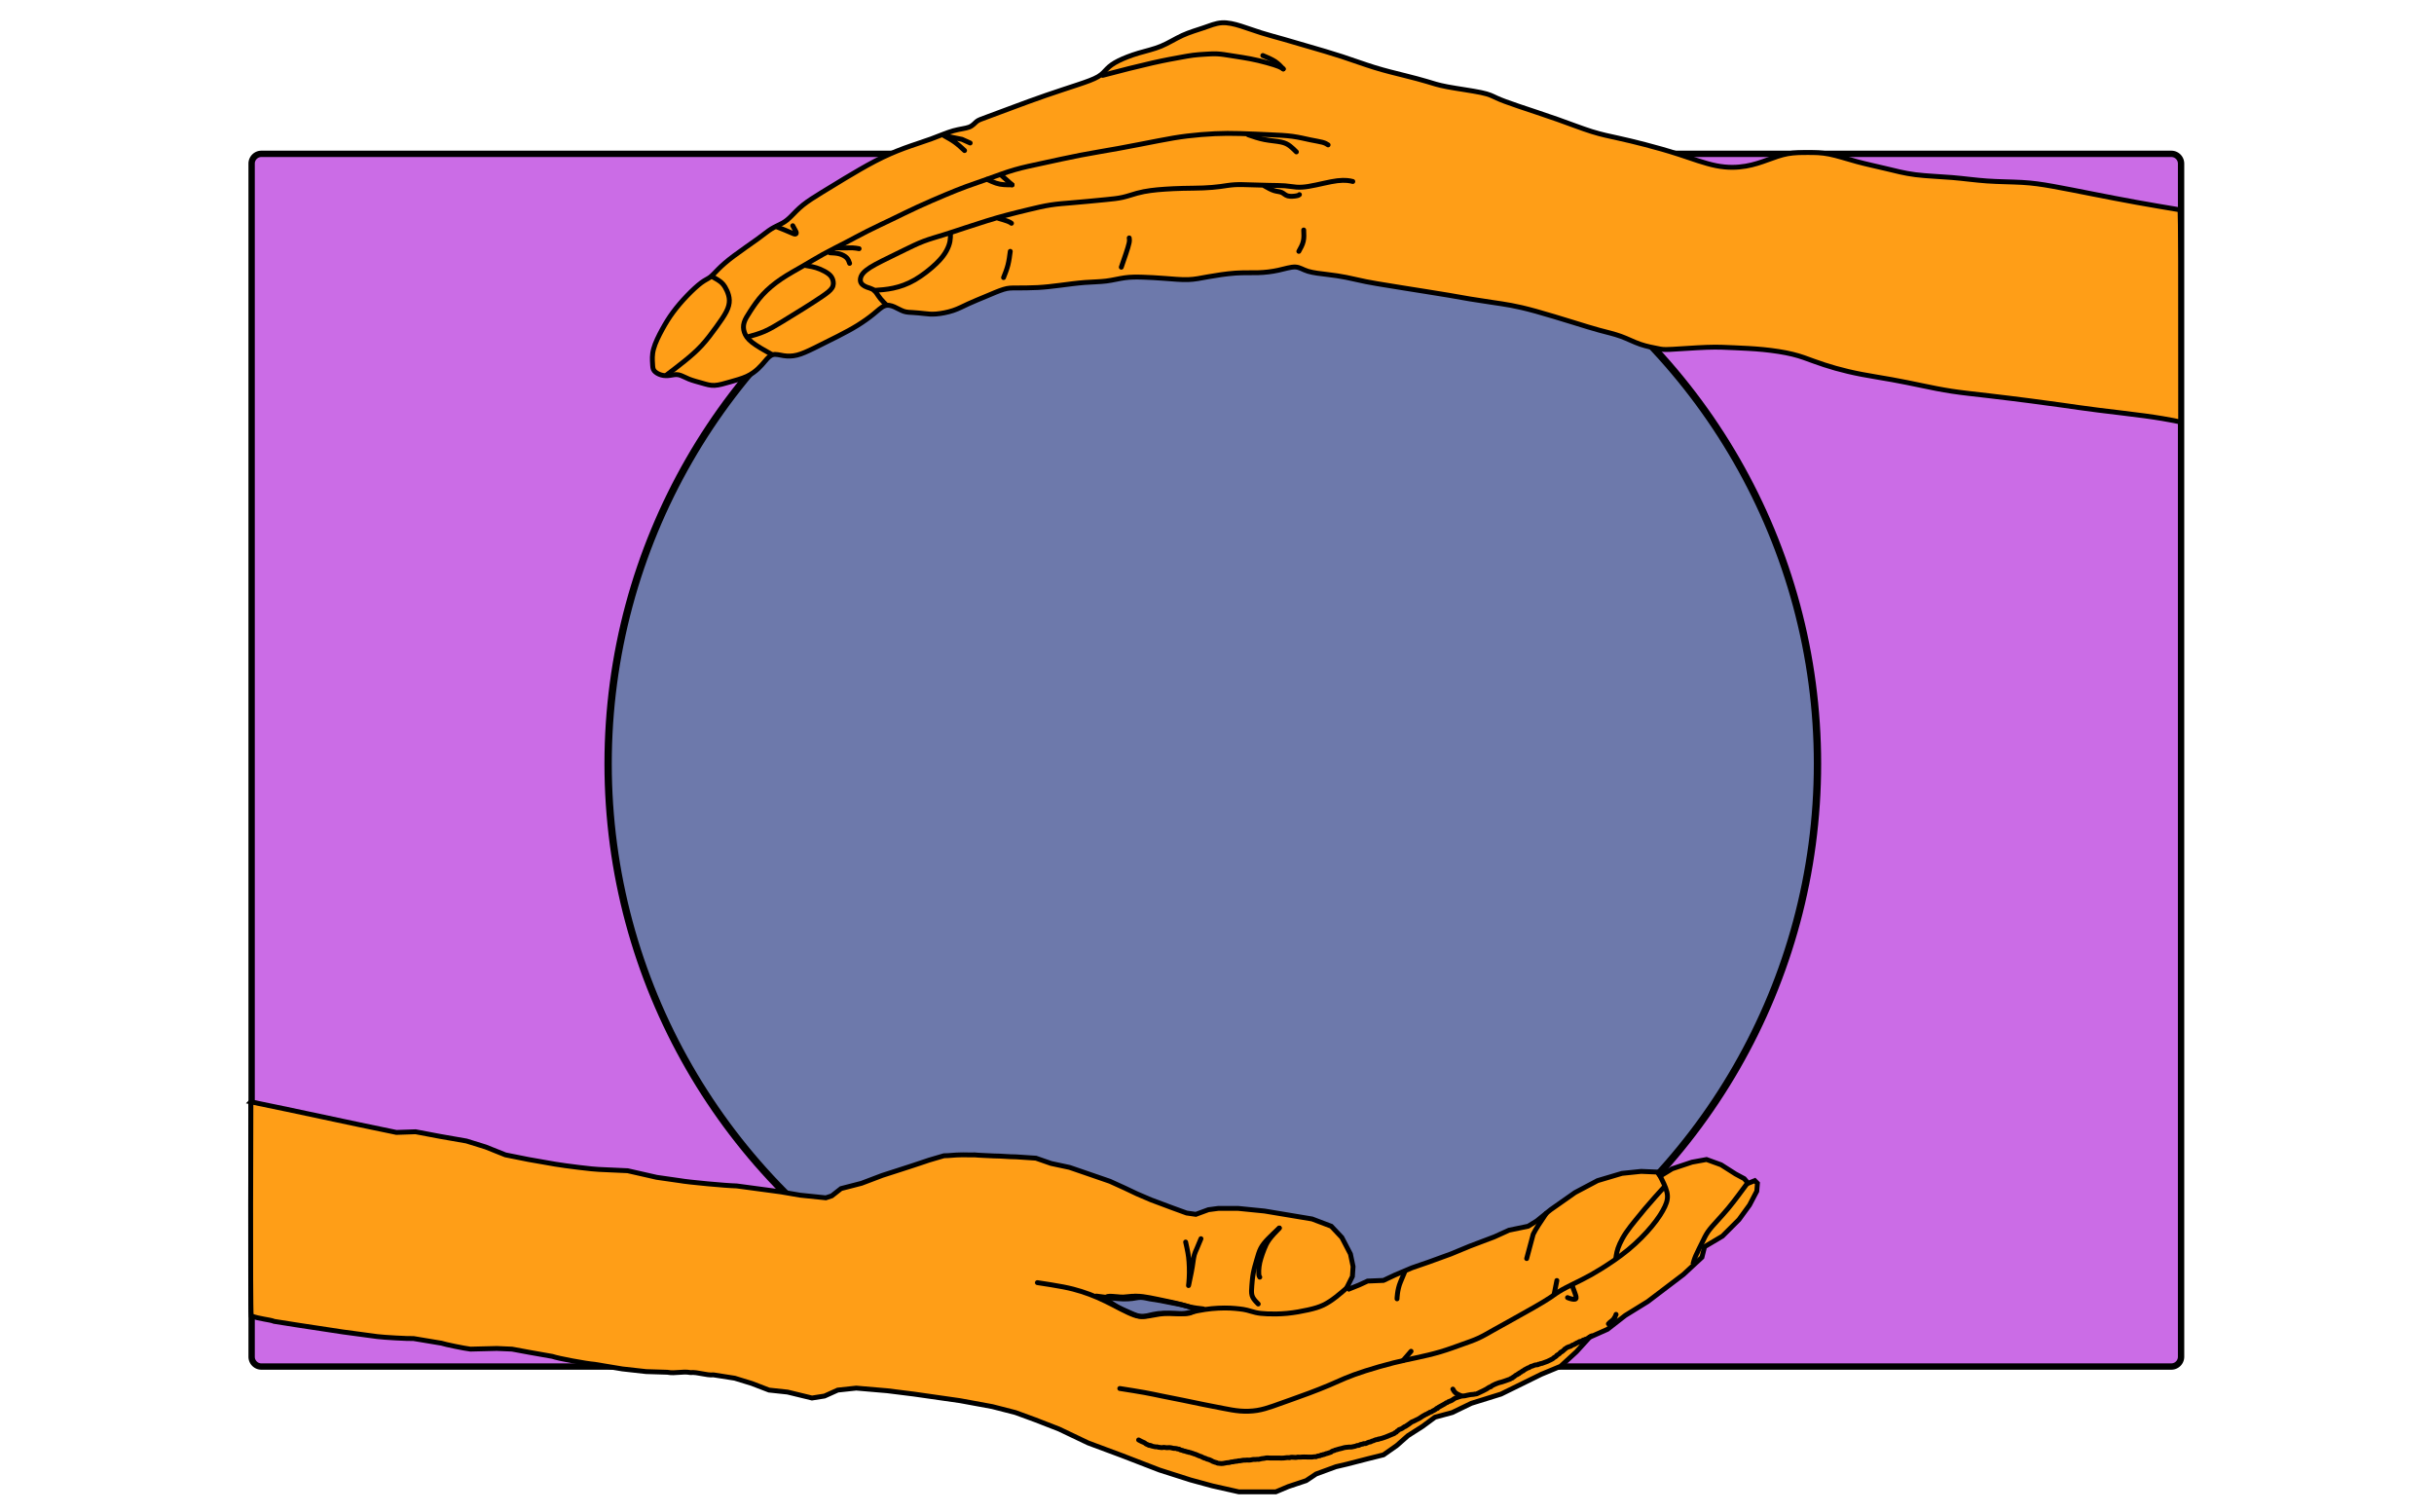 <?xml version="1.0" encoding="UTF-8" standalone="no"?>
<!-- Created with Inkscape (http://www.inkscape.org/) -->

<svg
   version="1.1"
   id="svg3119"
   width="498.72"
   height="309.76"
   viewBox="0 0 498.72 309.76"
   sodipodi:docname="logo_manual_SVG_web.svg"
   inkscape:version="1.1 (c68e22c387, 2021-05-23)"
   xmlns:inkscape="http://www.inkscape.org/namespaces/inkscape"
   xmlns:sodipodi="http://sodipodi.sourceforge.net/DTD/sodipodi-0.dtd"
   xmlns="http://www.w3.org/2000/svg"
   xmlns:svg="http://www.w3.org/2000/svg">
  <defs
     id="defs3123">
    <inkscape:path-effect
       effect="fillet_chamfer"
       id="path-effect2237"
       is_visible="true"
       lpeversion="1"
       satellites_param="F,0,0,1,0,2,0,1 @ F,0,0,1,0,2,0,1 @ F,0,0,1,0,2,0,1 @ F,0,0,1,0,2,0,1"
       unit="px"
       method="auto"
       mode="F"
       radius="2"
       chamfer_steps="1"
       flexible="false"
       use_knot_distance="true"
       apply_no_radius="true"
       apply_with_radius="true"
       only_selected="false"
       hide_knots="false" />
    <inkscape:path-effect
       effect="bspline"
       id="path-effect6104"
       is_visible="true"
       lpeversion="1"
       weight="33.333"
       steps="2"
       helper_size="0"
       apply_no_weight="true"
       apply_with_weight="true"
       only_selected="false" />
    <inkscape:path-effect
       effect="bspline"
       id="path-effect5954"
       is_visible="true"
       lpeversion="1"
       weight="33.333"
       steps="2"
       helper_size="0"
       apply_no_weight="true"
       apply_with_weight="true"
       only_selected="false" />
    <inkscape:path-effect
       effect="bspline"
       id="path-effect5804"
       is_visible="true"
       lpeversion="1"
       weight="33.333"
       steps="2"
       helper_size="0"
       apply_no_weight="true"
       apply_with_weight="true"
       only_selected="false" />
    <inkscape:path-effect
       effect="bspline"
       id="path-effect5654"
       is_visible="true"
       lpeversion="1"
       weight="33.333"
       steps="2"
       helper_size="0"
       apply_no_weight="true"
       apply_with_weight="true"
       only_selected="false" />
    <inkscape:path-effect
       effect="bspline"
       id="path-effect5504"
       is_visible="true"
       lpeversion="1"
       weight="33.333"
       steps="2"
       helper_size="0"
       apply_no_weight="true"
       apply_with_weight="true"
       only_selected="false" />
    <inkscape:path-effect
       effect="bspline"
       id="path-effect5354"
       is_visible="true"
       lpeversion="1"
       weight="33.333"
       steps="2"
       helper_size="0"
       apply_no_weight="true"
       apply_with_weight="true"
       only_selected="false" />
    <inkscape:path-effect
       effect="bspline"
       id="path-effect5204"
       is_visible="true"
       lpeversion="1"
       weight="33.333"
       steps="2"
       helper_size="0"
       apply_no_weight="true"
       apply_with_weight="true"
       only_selected="false" />
    <inkscape:path-effect
       effect="bspline"
       id="path-effect5054"
       is_visible="true"
       lpeversion="1"
       weight="33.333"
       steps="2"
       helper_size="0"
       apply_no_weight="true"
       apply_with_weight="true"
       only_selected="false" />
    <inkscape:path-effect
       effect="bspline"
       id="path-effect4904"
       is_visible="true"
       lpeversion="1"
       weight="33.333"
       steps="2"
       helper_size="0"
       apply_no_weight="true"
       apply_with_weight="true"
       only_selected="false" />
    <inkscape:path-effect
       effect="bspline"
       id="path-effect4244"
       is_visible="true"
       lpeversion="1"
       weight="33.333"
       steps="2"
       helper_size="0"
       apply_no_weight="true"
       apply_with_weight="true"
       only_selected="false" />
    <inkscape:path-effect
       effect="bspline"
       id="path-effect4094"
       is_visible="true"
       lpeversion="1"
       weight="33.333"
       steps="2"
       helper_size="0"
       apply_no_weight="true"
       apply_with_weight="true"
       only_selected="false" />
    <inkscape:path-effect
       effect="bspline"
       id="path-effect3808"
       is_visible="true"
       lpeversion="1"
       weight="33.333"
       steps="2"
       helper_size="0"
       apply_no_weight="true"
       apply_with_weight="true"
       only_selected="false" />
    <inkscape:path-effect
       effect="bspline"
       id="path-effect3658"
       is_visible="true"
       lpeversion="1"
       weight="33.333"
       steps="2"
       helper_size="0"
       apply_no_weight="true"
       apply_with_weight="true"
       only_selected="false" />
    <inkscape:path-effect
       effect="bspline"
       id="path-effect3235"
       is_visible="true"
       lpeversion="1"
       weight="33.333"
       steps="2"
       helper_size="0"
       apply_no_weight="true"
       apply_with_weight="true"
       only_selected="false" />
    <inkscape:path-effect
       effect="bspline"
       id="path-effect2847"
       is_visible="true"
       lpeversion="1"
       weight="33.333"
       steps="2"
       helper_size="0"
       apply_no_weight="true"
       apply_with_weight="true"
       only_selected="false" />
    <inkscape:path-effect
       effect="fillet_chamfer"
       id="path-effect2099"
       is_visible="true"
       lpeversion="1"
       satellites_param="F,0,0,1,0,0,0,1 @ F,0,0,1,0,1.111,0,1 @ F,0,0,1,0,0,0,1"
       unit="px"
       method="auto"
       mode="F"
       radius="0"
       chamfer_steps="1"
       flexible="false"
       use_knot_distance="true"
       apply_no_radius="true"
       apply_with_radius="true"
       only_selected="false"
       hide_knots="false" />
    <inkscape:path-effect
       effect="bspline"
       id="path-effect2064"
       is_visible="true"
       lpeversion="1"
       weight="33.333"
       steps="2"
       helper_size="0"
       apply_no_weight="true"
       apply_with_weight="true"
       only_selected="false" />
    <inkscape:path-effect
       effect="bspline"
       id="path-effect1472"
       is_visible="true"
       lpeversion="1"
       weight="33.333"
       steps="2"
       helper_size="0"
       apply_no_weight="true"
       apply_with_weight="true"
       only_selected="false" />
    <inkscape:path-effect
       effect="bspline"
       id="path-effect1164"
       is_visible="true"
       lpeversion="1"
       weight="33.333"
       steps="2"
       helper_size="0"
       apply_no_weight="true"
       apply_with_weight="true"
       only_selected="false" />
    <inkscape:path-effect
       effect="bspline"
       id="path-effect1014"
       is_visible="true"
       lpeversion="1"
       weight="33.333"
       steps="2"
       helper_size="0"
       apply_no_weight="true"
       apply_with_weight="true"
       only_selected="false" />
    <inkscape:path-effect
       effect="bspline"
       id="path-effect35172"
       is_visible="true"
       lpeversion="1"
       weight="33.333"
       steps="2"
       helper_size="0"
       apply_no_weight="true"
       apply_with_weight="true"
       only_selected="false" />
    <inkscape:path-effect
       effect="bspline"
       id="path-effect29230"
       is_visible="true"
       lpeversion="1"
       weight="33.333"
       steps="2"
       helper_size="0"
       apply_no_weight="true"
       apply_with_weight="true"
       only_selected="false" />
    <inkscape:path-effect
       effect="bspline"
       id="path-effect26619"
       is_visible="true"
       lpeversion="1"
       weight="33.333"
       steps="2"
       helper_size="0"
       apply_no_weight="true"
       apply_with_weight="true"
       only_selected="false" />
    <inkscape:path-effect
       effect="bspline"
       id="path-effect12302"
       is_visible="true"
       lpeversion="1"
       weight="33.333"
       steps="2"
       helper_size="0"
       apply_no_weight="true"
       apply_with_weight="true"
       only_selected="false" />
    <inkscape:path-effect
       effect="bspline"
       id="path-effect10430"
       is_visible="true"
       lpeversion="1"
       weight="33.333"
       steps="2"
       helper_size="0"
       apply_no_weight="true"
       apply_with_weight="true"
       only_selected="false" />
    <inkscape:path-effect
       effect="bspline"
       id="path-effect10280"
       is_visible="true"
       lpeversion="1"
       weight="33.333"
       steps="2"
       helper_size="0"
       apply_no_weight="true"
       apply_with_weight="true"
       only_selected="false" />
    <inkscape:path-effect
       effect="bspline"
       id="path-effect9794"
       is_visible="true"
       lpeversion="1"
       weight="33.333"
       steps="2"
       helper_size="0"
       apply_no_weight="true"
       apply_with_weight="true"
       only_selected="false" />
    <inkscape:path-effect
       effect="bspline"
       id="path-effect9677"
       is_visible="true"
       lpeversion="1"
       weight="33.333"
       steps="2"
       helper_size="0"
       apply_no_weight="true"
       apply_with_weight="true"
       only_selected="false" />
    <inkscape:path-effect
       effect="bspline"
       id="path-effect9560"
       is_visible="true"
       lpeversion="1"
       weight="33.333"
       steps="2"
       helper_size="0"
       apply_no_weight="true"
       apply_with_weight="true"
       only_selected="false" />
    <inkscape:path-effect
       effect="bspline"
       id="path-effect9172"
       is_visible="true"
       lpeversion="1"
       weight="33.333"
       steps="2"
       helper_size="0"
       apply_no_weight="true"
       apply_with_weight="true"
       only_selected="false" />
    <inkscape:path-effect
       effect="bspline"
       id="path-effect8624"
       is_visible="true"
       lpeversion="1"
       weight="33.333"
       steps="2"
       helper_size="0"
       apply_no_weight="true"
       apply_with_weight="true"
       only_selected="false" />
    <inkscape:path-effect
       effect="bspline"
       id="path-effect8296"
       is_visible="true"
       lpeversion="1"
       weight="33.333"
       steps="2"
       helper_size="0"
       apply_no_weight="true"
       apply_with_weight="true"
       only_selected="false" />
    <inkscape:path-effect
       effect="bspline"
       id="path-effect7885"
       is_visible="true"
       lpeversion="1"
       weight="33.333"
       steps="2"
       helper_size="0"
       apply_no_weight="true"
       apply_with_weight="true"
       only_selected="false" />
    <inkscape:path-effect
       effect="bspline"
       id="path-effect7735"
       is_visible="true"
       lpeversion="1"
       weight="33.333"
       steps="2"
       helper_size="0"
       apply_no_weight="true"
       apply_with_weight="true"
       only_selected="false" />
    <inkscape:path-effect
       effect="bspline"
       id="path-effect7294"
       is_visible="true"
       lpeversion="1"
       weight="33.333"
       steps="2"
       helper_size="0"
       apply_no_weight="true"
       apply_with_weight="true"
       only_selected="false" />
    <marker
       style="overflow:visible"
       id="marker5102"
       refX="0.0"
       refY="0.0"
       orient="auto"
       inkscape:stockid="DotS"
       inkscape:isstock="true">
      <path
         transform="scale(0.2) translate(7.4, 1)"
         style="fill-rule:evenodd;fill:context-stroke;stroke:context-stroke;stroke-width:1.0pt"
         d="M -2.5,-1.0 C -2.5,1.76 -4.74,4.0 -7.5,4.0 C -10.26,4.0 -12.5,1.76 -12.5,-1.0 C -12.5,-3.76 -10.26,-6.0 -7.5,-6.0 C -4.74,-6.0 -2.5,-3.76 -2.5,-1.0 z "
         id="path5100" />
    </marker>
    <marker
       style="overflow:visible"
       id="Arrow2Sstart"
       refX="0.0"
       refY="0.0"
       orient="auto"
       inkscape:stockid="Arrow2Sstart"
       inkscape:isstock="true">
      <path
         transform="scale(0.3) translate(-2.3,0)"
         d="M 8.719,4.034 L -2.207,0.016 L 8.719,-4.002 C 6.973,-1.63 6.983,1.616 8.719,4.034 z "
         style="fill-rule:evenodd;fill:context-stroke;stroke-width:0.625;stroke-linejoin:round"
         id="path4487" />
    </marker>
    <marker
       orient="auto"
       refY="0"
       refX="0"
       id="InfiniteLineEnd"
       inkscape:stockid="InfiniteLineEnd"
       style="overflow:visible"
       inkscape:isstock="true">
      <g
         style="fill:context-stroke"
         id="g4698">
        <circle
           cx="3"
           cy="0"
           r="0.8"
           id="circle4692" />
        <circle
           cx="6.5"
           cy="0"
           r="0.8"
           id="circle4694" />
        <circle
           cx="10"
           cy="0"
           r="0.8"
           id="circle4696" />
      </g>
    </marker>
    <marker
       inkscape:stockid="DistanceStart"
       orient="auto"
       refY="0.0"
       refX="0.0"
       id="DistanceStart"
       style="overflow:visible"
       inkscape:isstock="true">
      <g
         id="g2300">
        <path
           id="path2306"
           d="M 0,0 L 2,0"
           style="fill:none;stroke:context-fill;stroke-width:1.15;stroke-linecap:square" />
        <path
           id="path2302"
           d="M 0,0 L 13,4 L 9,0 13,-4 L 0,0 z "
           style="fill:context-stroke;fill-rule:evenodd;stroke:none" />
        <path
           id="path2304"
           d="M 0,-4 L 0,40"
           style="fill:none;stroke:context-stroke;stroke-width:1;stroke-linecap:square" />
      </g>
    </marker>
    <marker
       style="overflow:visible"
       id="DotS"
       refX="0.0"
       refY="0.0"
       orient="auto"
       inkscape:stockid="DotS"
       inkscape:isstock="true">
      <path
         transform="scale(0.2) translate(7.4, 1)"
         style="fill-rule:evenodd;fill:context-stroke;stroke:context-stroke;stroke-width:1.0pt"
         d="M -2.5,-1.0 C -2.5,1.76 -4.74,4.0 -7.5,4.0 C -10.26,4.0 -12.5,1.76 -12.5,-1.0 C -12.5,-3.76 -10.26,-6.0 -7.5,-6.0 C -4.74,-6.0 -2.5,-3.76 -2.5,-1.0 z "
         id="path4524" />
    </marker>
    <inkscape:path-effect
       effect="fillet_chamfer"
       id="path-effect4735"
       is_visible="true"
       lpeversion="1"
       satellites_param="F,0,0,1,0,0,0,1 @ F,0,0,1,0,0,0,1 @ F,0,0,1,0,0,0,1"
       unit="px"
       method="auto"
       mode="F"
       radius="0"
       chamfer_steps="1"
       flexible="false"
       use_knot_distance="true"
       apply_no_radius="true"
       apply_with_radius="true"
       only_selected="false"
       hide_knots="false" />
    <inkscape:path-effect
       effect="fillet_chamfer"
       id="path-effect4733"
       is_visible="true"
       lpeversion="1"
       satellites_param="F,0,0,1,0,0,0,1 @ F,0,0,1,0,0,0,1 @ F,0,0,1,0,0,0,1"
       unit="px"
       method="auto"
       mode="F"
       radius="0"
       chamfer_steps="1"
       flexible="false"
       use_knot_distance="true"
       apply_no_radius="true"
       apply_with_radius="true"
       only_selected="false"
       hide_knots="false" />
    <marker
       style="overflow:visible"
       id="DotM"
       refX="0.0"
       refY="0.0"
       orient="auto"
       inkscape:stockid="DotM"
       inkscape:isstock="true">
      <path
         transform="scale(0.4) translate(7.4, 1)"
         style="fill-rule:evenodd;fill:context-stroke;stroke:context-stroke;stroke-width:1.0pt"
         d="M -2.5,-1.0 C -2.5,1.76 -4.74,4.0 -7.5,4.0 C -10.26,4.0 -12.5,1.76 -12.5,-1.0 C -12.5,-3.76 -10.26,-6.0 -7.5,-6.0 C -4.74,-6.0 -2.5,-3.76 -2.5,-1.0 z "
         id="path4521" />
    </marker>
    <marker
       style="overflow:visible"
       id="Arrow1Lstart"
       refX="0.0"
       refY="0.0"
       orient="auto"
       inkscape:stockid="Arrow1Lstart"
       inkscape:isstock="true">
      <path
         transform="scale(0.8) translate(12.5,0)"
         style="fill-rule:evenodd;fill:context-stroke;stroke:context-stroke;stroke-width:1.0pt"
         d="M 0.0,0.0 L 5.0,-5.0 L -12.5,0.0 L 5.0,5.0 L 0.0,0.0 z "
         id="path4457" />
    </marker>
    <inkscape:path-effect
       effect="bspline"
       id="path-effect1974"
       is_visible="true"
       lpeversion="1"
       weight="33.333"
       steps="2"
       helper_size="0"
       apply_no_weight="true"
       apply_with_weight="true"
       only_selected="false" />
  </defs>
  <sodipodi:namedview
     id="namedview3121"
     pagecolor="#ffffff"
     bordercolor="#111111"
     borderopacity="1"
     inkscape:pageshadow="0"
     inkscape:pageopacity="0"
     inkscape:pagecheckerboard="1"
     showgrid="false"
     inkscape:zoom="2"
     inkscape:cx="193.25"
     inkscape:cy="176.25"
     inkscape:window-width="1920"
     inkscape:window-height="1017"
     inkscape:window-x="-8"
     inkscape:window-y="-8"
     inkscape:window-maximized="1"
     inkscape:current-layer="layer4"
     fit-margin-top="0"
     fit-margin-left="0"
     fit-margin-right="0"
     fit-margin-bottom="0"
     inkscape:lockguides="false" />
  <g
     inkscape:groupmode="layer"
     id="layer2"
     inkscape:label="rectangle"
     style="display:inline">
    <path
       style="opacity:1;fill:#cb6ce6;fill-opacity:1;stroke:#000000;stroke-width:1.3;stroke-linecap:round;stroke-linejoin:round;stroke-miterlimit:4;stroke-dasharray:none;stroke-opacity:1"
       id="rect1003"
       width="395.339"
       height="248.478"
       x="51.558"
       y="31.523"
       inkscape:path-effect="#path-effect2237"
       d="M 53.558,31.523 H 444.897 a 2,2 45 0 1 2,2 V 278 a 2,2 135 0 1 -2,2 H 53.558 a 2,2 45 0 1 -2,-2 V 33.523 a 2,2 135 0 1 2,-2 z"
       sodipodi:type="rect" />
  </g>
  <g
     inkscape:groupmode="layer"
     id="layer3"
     inkscape:label="circle"
     style="display:inline">
    <ellipse
       style="opacity:1;fill:#6d79ab;fill-opacity:1;stroke:#000000;stroke-width:1.501;stroke-linecap:round;stroke-linejoin:round;stroke-miterlimit:4;stroke-dasharray:none;stroke-opacity:1"
       id="path9800"
       cx="248.5"
       cy="156.5"
       rx="123.899"
       ry="124.399" />
  </g>
  <g
     inkscape:groupmode="layer"
     id="layer1"
     inkscape:label="right_hand"
     style="display:inline">
    <path
       id="path1972"
       style="fill:#ff9e17;fill-opacity:1;stroke:#000000;stroke-width:1px;stroke-linecap:butt;stroke-linejoin:miter;stroke-opacity:1"
       d="m 51.408,225.763 c 0,0 -0.156,41.862 0.065,43.851 1.565,0.627 3.895,0.773 4.706,1.133 1.716,0.272 3.431,0.543 5.145,0.812 2.979,0.452 5.956,0.903 8.934,1.354 2.347,0.317 4.696,0.632 7.041,0.947 1.4,0.181 6.363,0.452 7.445,0.406 1.896,0.317 3.791,0.632 5.686,0.947 0.813,0.272 4.783,1.084 5.955,1.219 1.806,-0.044 3.612,-0.089 5.416,-0.135 1.039,0.046 2.076,0.091 3.113,0.135 1.219,0.227 2.437,0.451 3.654,0.676 1.535,0.272 3.07,0.543 4.604,0.812 1.129,0.407 6.905,1.491 8.664,1.625 1.896,0.317 3.791,0.632 5.686,0.947 1.625,0.181 3.25,0.363 4.873,0.543 1.445,0.046 2.889,0.091 4.332,0.135 1.671,0.317 3.076,-0.251 4.745,0.063 1.49,-0.134 3.244,0.614 4.732,0.478 1.445,0.227 2.889,0.453 4.332,0.678 1.174,0.362 2.347,0.722 3.52,1.082 1.174,0.452 2.347,0.903 3.52,1.354 1.264,0.136 2.529,0.272 3.791,0.406 1.671,0.407 3.339,0.814 5.008,1.219 0.858,-0.134 1.716,-0.27 2.572,-0.406 0.903,-0.405 1.806,-0.812 2.707,-1.219 1.264,-0.134 2.529,-0.27 3.791,-0.406 2.122,0.181 4.243,0.363 6.363,0.543 1.806,0.227 3.61,0.451 5.414,0.676 3.16,0.452 6.319,0.903 9.477,1.354 2.212,0.407 4.423,0.814 6.633,1.219 1.58,0.407 3.16,0.814 4.738,1.219 1.355,0.497 2.708,0.993 4.061,1.488 1.625,0.633 3.25,1.266 4.873,1.896 1.986,0.949 3.973,1.895 5.957,2.842 2.302,0.858 4.604,1.716 6.904,2.572 2.573,0.994 5.146,1.987 7.717,2.979 2.122,0.678 4.241,1.355 6.361,2.031 1.49,0.407 2.981,0.812 4.469,1.217 1.806,0.407 3.61,0.814 5.414,1.219 1.58,9.9e-4 3.16,9.9e-4 4.738,0 0.949,9.9e-4 1.895,9.9e-4 2.842,0 0.858,-0.36 1.716,-0.72 2.572,-1.082 1.219,-0.405 2.439,-0.812 3.656,-1.219 0.678,-0.45 1.353,-0.901 2.029,-1.354 1.355,-0.495 2.71,-0.993 4.062,-1.49 0.768,-0.179 1.535,-0.36 2.301,-0.541 1.4,-0.36 2.799,-0.72 4.197,-1.082 1.084,-0.27 2.166,-0.541 3.248,-0.812 0.903,-0.631 1.806,-1.264 2.707,-1.896 0.768,-0.676 1.537,-1.351 2.303,-2.029 0.994,-0.631 1.985,-1.264 2.977,-1.896 0.858,-0.631 1.716,-1.262 2.572,-1.895 1.174,-0.315 2.347,-0.63 3.52,-0.947 1.31,-0.631 2.618,-1.264 3.926,-1.896 2.032,-0.631 4.062,-1.262 6.092,-1.895 2.754,-1.353 5.506,-2.706 8.258,-4.061 1.31,-0.54 2.618,-1.082 3.926,-1.625 1.084,-0.992 2.168,-1.985 3.25,-2.979 0.903,-0.992 1.806,-1.985 2.707,-2.979 1.219,-0.54 2.439,-1.081 3.656,-1.623 1.219,-0.947 2.437,-1.895 3.654,-2.844 1.535,-0.947 3.068,-1.893 4.602,-2.842 2.438,-1.849 4.875,-3.7 7.311,-5.551 1.264,-1.172 2.529,-2.345 3.791,-3.52 0.181,-0.721 0.362,-1.443 0.541,-2.166 1.219,-0.721 2.439,-1.443 3.656,-2.166 1.129,-1.127 2.256,-2.256 3.383,-3.385 0.723,-0.992 1.445,-1.985 2.166,-2.979 0.497,-0.947 0.995,-1.893 1.49,-2.842 0.046,-0.54 0.091,-1.083 0.135,-1.625 l -0.541,-0.541 c -0.45,0.181 -0.901,0.362 -1.354,0.541 -0.27,-0.315 -0.541,-0.63 -0.812,-0.947 -0.586,-0.315 -1.172,-0.63 -1.76,-0.947 -0.992,-0.631 -1.985,-1.264 -2.979,-1.896 -0.992,-0.36 -1.985,-0.72 -2.979,-1.082 -0.992,0.181 -1.985,0.362 -2.979,0.541 -1.353,0.452 -2.706,0.903 -4.061,1.354 -0.811,0.497 -1.624,0.993 -2.438,1.488 -0.225,-0.27 -0.449,-0.539 -0.676,-0.811 -1.082,-0.044 -2.166,-0.091 -3.25,-0.137 -1.308,0.136 -2.616,0.272 -3.926,0.406 -1.669,0.497 -3.337,0.995 -5.008,1.49 -1.533,0.813 -3.068,1.624 -4.604,2.436 -1.669,1.174 -3.337,2.347 -5.008,3.52 -0.947,0.768 -1.895,1.537 -2.844,2.303 -0.586,0.362 -1.172,0.722 -1.76,1.082 -1.308,0.272 -2.616,0.543 -3.926,0.812 -0.992,0.452 -1.985,0.903 -2.979,1.354 -1.669,0.633 -3.337,1.264 -5.008,1.895 -1.308,0.542 -2.616,1.085 -3.926,1.625 -1.488,0.542 -2.977,1.085 -4.467,1.625 -1.172,0.407 -2.347,0.814 -3.521,1.219 -1.172,0.497 -2.345,0.993 -3.52,1.488 -0.766,0.362 -1.533,0.724 -2.301,1.084 -1.082,0.046 -2.164,0.091 -3.248,0.135 -0.586,0.272 -1.172,0.543 -1.76,0.812 -0.676,0.272 -1.353,0.543 -2.031,0.812 -0.134,-0.134 -0.27,-0.27 -0.406,-0.406 0.362,-0.721 0.722,-1.443 1.082,-2.166 0.046,-0.676 0.093,-1.353 0.137,-2.031 -0.179,-0.856 -0.36,-1.714 -0.541,-2.572 -0.586,-1.127 -1.172,-2.256 -1.76,-3.385 -0.721,-0.766 -1.443,-1.533 -2.166,-2.301 -1.308,-0.495 -2.616,-0.991 -3.926,-1.488 -1.623,-0.27 -3.249,-0.541 -4.875,-0.812 -1.623,-0.27 -3.248,-0.541 -4.873,-0.812 -1.804,-0.179 -3.608,-0.36 -5.414,-0.541 -1.353,0.001 -2.708,0.001 -4.062,0 -0.676,0.091 -1.351,0.18 -2.029,0.27 -0.856,0.317 -1.714,0.634 -2.572,0.949 -0.631,-0.089 -1.264,-0.18 -1.896,-0.271 -0.992,-0.36 -1.983,-0.722 -2.977,-1.084 -1.443,-0.54 -2.887,-1.081 -4.332,-1.623 -0.947,-0.405 -1.895,-0.812 -2.844,-1.219 -0.856,-0.405 -1.714,-0.812 -2.572,-1.219 -0.992,-0.45 -1.985,-0.901 -2.979,-1.354 -1.308,-0.45 -2.616,-0.901 -3.926,-1.354 -1.443,-0.495 -2.887,-0.993 -4.332,-1.49 -1.262,-0.27 -2.525,-0.539 -3.789,-0.811 -1.037,-0.36 -2.074,-0.722 -3.113,-1.084 -1.353,-0.089 -2.708,-0.18 -4.062,-0.271 -1.488,0.001 -3.039,-0.186 -4.529,-0.188 -0.631,-0.044 -3.275,-0.126 -3.998,-0.217 -0.947,0.046 -2.028,-0.042 -2.976,0.002 -1.037,0.001 -2.251,0.178 -3.29,0.177 -1.127,0.317 -1.946,0.588 -3.075,0.903 -1.353,0.452 -2.268,0.778 -4.061,1.354 -1.849,0.633 -3.637,1.139 -5.488,1.77 -1.398,0.497 -2.86,1.12 -4.26,1.615 -1.398,0.362 -2.795,0.722 -4.195,1.082 -0.631,0.497 -1.264,0.995 -1.896,1.49 -0.405,0.136 -0.81,0.272 -1.217,0.406 -1.759,-0.179 -3.518,-0.361 -5.279,-0.543 -1.308,-0.225 -2.616,-0.449 -3.926,-0.676 -3.022,-0.405 -6.046,-0.812 -9.07,-1.219 -2.165,-0.044 -9.927,-0.765 -11.643,-1.082 -1.578,-0.225 -3.158,-0.451 -4.738,-0.678 -1.984,-0.45 -3.971,-0.901 -5.957,-1.354 -1.984,-0.089 -3.969,-0.18 -5.955,-0.271 -0.901,9.9e-4 -6.859,-0.72 -8.936,-1.082 -1.804,-0.315 -3.608,-0.63 -5.414,-0.947 -1.578,-0.315 -3.158,-0.63 -4.738,-0.947 -1.353,-0.54 -2.706,-1.083 -4.061,-1.625 -1.308,-0.405 -2.616,-0.812 -3.926,-1.219 -1.804,-0.315 -3.61,-0.63 -5.416,-0.947 -1.669,-0.315 -3.337,-0.63 -5.008,-0.947 -1.308,0.046 -2.616,0.091 -3.926,0.135 -9.746,-1.984 -20.069,-4.28 -29.817,-6.266 z m 181.528,39.819 c 0.378,0.008 0.787,0.036 1.236,0.092 0.899,0.111 1.959,0.331 2.998,0.545 1.039,0.214 2.054,0.42 3.07,0.648 1.016,0.228 2.033,0.478 2.902,0.729 0.869,0.251 1.591,0.502 1.863,0.656 0.272,0.154 0.096,0.212 -0.199,0.359 -0.295,0.147 -0.708,0.383 -1.23,0.486 -0.523,0.103 -1.155,0.074 -1.848,0.045 -0.692,-0.029 -1.443,-0.058 -2.121,-0.051 -0.678,0.007 -1.282,0.05 -2.012,0.16 -0.729,0.11 -1.583,0.288 -2.305,0.398 -0.722,0.111 -1.312,0.154 -1.975,0 -0.663,-0.154 -1.4,-0.507 -2.158,-0.846 -0.759,-0.339 -1.539,-0.663 -2.35,-1.127 -0.81,-0.464 -1.65,-1.067 -1.975,-1.443 -0.325,-0.376 -0.133,-0.524 0.133,-0.59 0.266,-0.066 0.605,-0.051 0.959,-0.029 0.354,0.022 0.722,0.051 1.09,0.088 0.368,0.037 0.735,0.081 1.199,0.059 0.464,-0.022 1.026,-0.11 1.674,-0.154 0.324,-0.022 0.669,-0.034 1.047,-0.025 z"
       sodipodi:nodetypes="ccccccccccccccccccccccccccccccccccccccccccccccccccccccccccccccccccccccccccccccccccccccccccccccccccccccccccccccccccccccccccccccccccccccccccccccccccccccssssssssscsssssssssssss" />
    <path
       style="fill:none;stroke:#000000;stroke-width:1px;stroke-linecap:round;stroke-linejoin:miter;stroke-opacity:1"
       d="m 233.301,295.04 c 0.404,0.208 0.804,0.445 1.193,0.575 0.116,0.039 0.164,0.187 0.265,0.221 0.225,0.075 0.442,0.199 0.663,0.309 0.058,0.029 0.222,-0.043 0.265,0 0.01,0.01 -0.013,0.038 0,0.044 0.04,0.02 0.093,-0.02 0.133,0 0.037,0.019 0.048,0.078 0.088,0.088 0.043,0.011 0.09,-0.011 0.133,0 0.02,0.005 0.026,0.035 0.044,0.044 0.013,0.007 0.604,0.123 0.663,0.133 0.206,0.034 0.129,-0.026 0.309,0 0.12,0.017 0.234,0.068 0.354,0.088 0.145,0.024 0.213,-0.003 0.354,0.044 0.292,0.097 0.681,-0.097 0.972,0 0.348,0.116 0.784,-0.047 1.149,0.044 0.193,0.048 0.372,0.099 0.575,0.133 0.178,0.03 0.453,-0.011 0.619,0.044 0.065,0.022 0.121,0.07 0.177,0.088 0.125,0.042 0.281,-0.014 0.398,0.044 0.037,0.019 0.053,0.067 0.088,0.088 0.174,0.104 0.433,0.115 0.619,0.177 0.046,0.015 0.089,0.067 0.133,0.088 0.095,0.047 0.216,0.013 0.309,0.044 0.181,0.06 0.339,0.113 0.53,0.177 0.042,0.014 0.09,-0.011 0.133,0 0.08,-0.027 0.082,0.072 0.133,0.088 0.059,0.02 0.165,-0.028 0.221,0 0.21,0.105 0.444,0.148 0.663,0.221 0.062,0.021 0.113,0.072 0.177,0.088 0.069,0.017 0.157,0.012 0.221,0.044 0.305,0.153 0.627,0.247 0.928,0.398 0.172,0.086 0.111,0.003 0.309,0.088 0.108,0.046 0.195,0.139 0.309,0.177 0.058,0.019 0.122,0.017 0.177,0.044 0.037,0.019 0.051,0.07 0.088,0.088 0.065,0.033 0.192,0.026 0.265,0.044 0.125,0.031 0.235,0.126 0.354,0.177 0.14,0.06 0.408,0.071 0.53,0.133 0.037,0.019 0.051,0.07 0.088,0.088 0.026,0.013 0.06,-0.009 0.088,0 0.164,0.055 0.33,0.187 0.486,0.265 0.278,0.139 0.56,0.172 0.84,0.265 0.02,0.007 0.029,0.029 0.044,0.044 0.044,0.015 0.087,0.033 0.133,0.044 0.128,0.032 0.264,0.011 0.398,0.044 0.379,0.095 1.056,-0.043 1.414,-0.133 0.17,-0.043 0.359,-0.01 0.53,-0.044 0.142,-0.029 0.318,-0.091 0.442,-0.133 0.062,-0.021 0.268,0.006 0.309,0 0.046,-0.007 0.088,-0.029 0.133,-0.044 0.059,-0.015 0.117,-0.037 0.177,-0.044 0.059,-0.007 0.119,0.011 0.177,0 0.02,-0.004 0.024,-0.039 0.044,-0.044 0.097,-0.024 0.212,0.024 0.309,0 0.089,-0.022 0.189,-0.069 0.265,-0.088 0.1,-0.025 0.207,0.015 0.309,0 0.26,-0.037 0.498,-0.082 0.751,-0.133 0.127,-0.025 0.27,0.025 0.398,0 0.34,-0.068 0.718,0.024 1.061,-0.044 0.15,-0.03 0.29,-0.058 0.442,-0.088 0.263,-0.053 0.536,0.021 0.795,-0.044 0.138,-0.035 0.3,0.02 0.442,0 0.195,-0.028 0.383,-0.094 0.575,-0.133 0.294,-0.059 0.555,-0.038 0.84,-0.133 0.2,-0.067 0.702,0 0.928,0 0.604,0 1.208,0 1.812,0 0.303,0 0.63,0.043 0.928,0 0.249,-0.035 0.503,-0.047 0.751,-0.088 0.178,-0.03 0.405,0.057 0.575,0 0.02,-0.007 0.024,-0.039 0.044,-0.044 0.36,-0.09 0.939,0.055 1.326,0 0.033,-0.005 0.056,-0.038 0.088,-0.044 0.213,-0.043 0.448,0.031 0.663,0 0.252,-0.036 0.491,-0.044 0.751,-0.044 0.454,0 1.701,0.081 2.077,-0.044 0.103,-0.035 0.299,0.014 0.398,0 0.089,-0.013 0.171,-0.109 0.265,-0.133 0.178,-0.044 0.407,-0.033 0.575,-0.088 0.04,-0.013 0.05,-0.073 0.088,-0.088 0.105,-0.097 0.241,-0.007 0.354,-0.044 0.04,-0.013 0.051,-0.07 0.088,-0.088 0.053,-0.026 0.121,0.019 0.177,0 0.173,-0.058 0.394,-0.161 0.575,-0.221 0.028,-0.009 0.059,0 0.088,0 0.044,-0.015 0.089,-0.028 0.133,-0.044 0.218,-0.082 0.446,-0.134 0.663,-0.221 0.197,-0.079 -0.007,-0.045 0.309,-0.221 0.124,-0.069 0.318,-0.083 0.442,-0.133 0.049,-0.02 0.083,-0.069 0.133,-0.088 0.07,-0.028 0.151,-0.018 0.221,-0.044 0.386,-0.145 0.75,-0.21 1.149,-0.309 0.219,-0.055 0.434,-0.148 0.663,-0.177 0.28,-0.035 0.564,-0.049 0.84,-0.088 0.142,-0.02 0.301,0.028 0.442,0 0.285,-0.057 0.556,-0.136 0.84,-0.177 0.129,-0.018 0.187,-0.112 0.309,-0.133 0.152,-0.025 0.395,0.002 0.53,-0.088 0.035,-0.023 0.049,-0.074 0.088,-0.088 0.184,-0.069 0.429,-0.085 0.619,-0.133 0.228,-0.057 -0.081,-0.045 0.221,-0.088 0.102,-0.015 0.209,0.025 0.309,0 0.155,-0.039 0.341,-0.149 0.486,-0.221 0.207,-0.104 0.473,-0.082 0.663,-0.177 0.037,-0.019 0.051,-0.07 0.088,-0.088 0.113,-0.056 0.246,-0.035 0.354,-0.088 0.162,-0.081 0.354,-0.17 0.53,-0.221 0.056,-0.016 0.398,-0.033 0.398,-0.088"
       id="path206" />
    <path
       style="fill:none;stroke:#000000;stroke-width:1px;stroke-linecap:butt;stroke-linejoin:miter;stroke-opacity:1"
       d="m 282.313,294.908 c 1.086,-0.205 2.113,-0.661 3.125,-1.095 0.043,-0.018 0.262,-0.075 0.312,-0.125 0.015,-0.015 -0.015,-0.048 0,-0.062 0.099,-0.099 0.275,-0.108 0.375,-0.188 0.059,-0.047 0.072,-0.134 0.125,-0.188 0.072,-0.072 0.241,-0.116 0.312,-0.188 0.015,-0.015 -0.017,-0.051 0,-0.062 0.134,-0.089 0.295,-0.152 0.438,-0.188 0.285,-0.071 0.564,-0.376 0.812,-0.5 0.019,-0.009 0.042,0 0.062,0 0.042,-0.021 0.085,-0.038 0.125,-0.062 0.43,-0.258 0.862,-0.584 1.25,-0.875 0.071,-0.053 0.226,-0.096 0.312,-0.125 0.113,-0.038 1.164,-0.561 1.25,-0.625 0.342,-0.257 1.011,-0.662 1.438,-0.875 0.037,-0.019 0.088,0.019 0.125,0 0.053,-0.026 0.072,-0.099 0.125,-0.125 0.087,-0.043 0.222,-0.08 0.312,-0.125 0.053,-0.026 0.069,-0.106 0.125,-0.125 0.141,-0.047 0.291,-0.052 0.438,-0.125 0.053,-0.026 0.072,-0.099 0.125,-0.125 0.221,-0.11 0.48,-0.209 0.688,-0.375 0.069,-0.055 0.108,-0.148 0.188,-0.188 0.056,-0.028 0.128,0.02 0.188,0 0.02,-0.007 -0.015,-0.048 0,-0.062 0.106,-0.106 0.241,-0.183 0.375,-0.25 0.366,-0.183 0.744,-0.435 1.125,-0.625 0.082,-0.041 0.168,-0.146 0.25,-0.188 0.077,-0.038 0.173,-0.024 0.25,-0.062 0.053,-0.026 0.072,-0.099 0.125,-0.125 0.272,-0.136 0.61,-0.198 0.875,-0.375 0.231,-0.154 0.438,-0.338 0.688,-0.438 0.141,-0.056 0.298,-0.065 0.438,-0.125 0.069,-0.03 0.116,-0.101 0.188,-0.125 0.059,-0.02 0.126,0.012 0.188,0 0.113,-0.023 0.262,-0.102 0.375,-0.125 0.22,-0.044 0.466,-0.026 0.688,-0.062 0.399,-0.067 0.775,-0.204 1.188,-0.25 0.327,-0.036 0.624,-0.02 0.938,-0.125 0.072,-0.024 0.183,0.034 0.25,0 0.87,-0.435 1.878,-0.814 2.625,-1.375 0.131,-0.098 0.234,-0.031 0.375,-0.125 0.073,-0.049 0.116,-0.136 0.188,-0.188 0.163,-0.117 1.215,-0.581 1.438,-0.625 0.763,-0.153 1.564,-0.501 2.312,-0.75 0.056,-0.019 0.072,-0.099 0.125,-0.125 0.089,-0.044 0.297,-0.047 0.375,-0.125 0.033,-0.033 0.03,-0.092 0.062,-0.125 0.066,-0.066 0.172,-0.073 0.25,-0.125 0.131,-0.087 0.239,-0.235 0.375,-0.312 0.097,-0.056 0.216,-0.067 0.312,-0.125 0.018,-0.011 0,-0.042 0,-0.062 0.021,-0.021 0.035,-0.052 0.062,-0.062 0.08,-0.032 0.176,-0.018 0.25,-0.062 0.04,-0.024 0.026,-0.096 0.062,-0.125 0.062,-0.05 0.281,-0.131 0.375,-0.188 0.026,-0.015 0.255,-0.231 0.312,-0.25 0.04,-0.013 0.086,0.013 0.125,0 0.084,-0.028 0.112,-0.142 0.188,-0.188 0.071,-0.042 0.803,-0.435 0.812,-0.438 0.04,-0.01 0.088,0.019 0.125,0 0.172,-0.086 0.305,-0.235 0.5,-0.312 0.039,-0.015 0.084,0.008 0.125,0 0.223,-0.045 0.404,-0.195 0.625,-0.25 0.175,-0.044 0.384,-0.027 0.562,-0.062 0.116,0.046 0.115,-0.107 0.188,-0.125 0.061,-0.015 0.127,0.017 0.188,0 0.09,-0.026 0.162,-0.096 0.25,-0.125 0.059,-0.02 0.128,0.02 0.188,0 0.4,-0.133 0.795,-0.281 1.188,-0.438 0.386,-0.154 0.756,-0.378 1.125,-0.562 0.074,-0.037 0.119,-0.142 0.188,-0.188 0.157,-0.105 0.366,-0.179 0.5,-0.312 0.015,-0.015 0,-0.042 0,-0.062 0.042,-0.042 0.079,-0.088 0.125,-0.125 0.135,-0.108 0.394,-0.207 0.5,-0.312 0.108,-0.108 0.223,-0.299 0.375,-0.375 0.019,-0.009 0.042,0 0.062,0 0.062,-0.042 0.129,-0.078 0.188,-0.125 0.134,-0.107 0.323,-0.26 0.438,-0.375 0.033,-0.033 0.025,-0.097 0.062,-0.125 0.053,-0.04 0.131,-0.029 0.188,-0.062 0.051,-0.03 0.078,-0.09 0.125,-0.125 0.219,-0.164 0.675,-0.288 0.938,-0.375 0.182,-0.06 0.087,-0.065 0.25,-0.188 0.107,-0.08 0.265,-0.07 0.375,-0.125 0.047,-0.023 0.23,-0.104 0.25,-0.125 0.015,-0.015 -0.015,-0.048 0,-0.062 0.029,-0.029 0.088,0.019 0.125,0 0.108,-0.054 0.136,-0.112 0.25,-0.188 0.094,-0.063 0.35,-0.037 0.438,-0.125 0.083,-0.083 -0.133,-0.06 0.062,-0.125 0.152,-0.051 0.364,-0.057 0.5,-0.125 0.104,-0.052 0.152,-0.138 0.25,-0.188 0.139,-0.07 0.235,0.008 0.375,-0.062 0.08,-0.04 -0.013,-0.125 0.188,-0.125 0.372,-0.05 0.981,-0.688 1.312,-0.688"
       id="path308" />
    <path
       style="fill:none;stroke:#000000;stroke-width:1px;stroke-linecap:round;stroke-linejoin:miter;stroke-opacity:1"
       d="m 329.562,271.25 c 0.309,-0.406 0.838,-0.632 1.125,-1.062 0.011,-0.017 -0.015,-0.048 0,-0.062 0.015,-0.015 0.048,0.015 0.062,0 0.416,-0.416 -0.091,0.043 0.062,-0.188 0.033,-0.049 0.09,-0.078 0.125,-0.125 0.055,-0.073 0.11,-0.422 0.125,-0.438 0.083,-0.083 0.062,0.104 0.062,-0.062"
       id="path310" />
    <path
       style="fill:none;stroke:#000000;stroke-width:1px;stroke-linecap:round;stroke-linejoin:miter;stroke-opacity:1"
       d="m 286.25,266.125 c 0,0 0.029,-1.816 0.692,-3.409 l 0.87,-2.091"
       id="path2103"
       sodipodi:nodetypes="csc" />
    <path
       style="fill:none;stroke:#000000;stroke-width:1;stroke-linecap:round;stroke-linejoin:round;stroke-miterlimit:4;stroke-dasharray:none;stroke-dashoffset:0;stroke-opacity:1"
       d="m 312.812,257.875 c 0.444,-1.658 0.887,-3.317 1.331,-4.975 0.466,-1.001 1.549,-2.619 2.669,-4.275"
       id="path4166"
       sodipodi:nodetypes="ccc"
       inkscape:path-effect="#path-effect4735"
       inkscape:original-d="m 312.81248,257.87499 c 0.44352,-1.65844 0.88703,-3.31687 1.33054,-4.97531 0.4663,-1.00137 1.54899,-2.61915 2.66946,-4.27469" />
    <path
       style="fill:none;stroke:#000000;stroke-width:1px;stroke-linecap:round;stroke-linejoin:miter;stroke-opacity:1"
       d="m 340,240.687 c 0.646,1.251 1.292,2.501 1.542,3.543 0.25,1.041 0.104,1.875 -0.407,2.979 -0.51,1.104 -1.385,2.479 -2.667,4.031 -1.281,1.552 -2.969,3.281 -4.854,4.833 -1.885,1.552 -3.969,2.927 -5.541,3.906 -1.573,0.979 -2.635,1.562 -3.979,2.24 -1.344,0.677 -2.969,1.448 -4.042,2.052 -1.073,0.604 -1.594,1.042 -2.396,1.583 -0.802,0.542 -1.885,1.187 -3.302,2 -1.417,0.812 -3.167,1.792 -4.615,2.594 -1.448,0.802 -2.594,1.427 -3.677,2.042 -1.083,0.615 -2.104,1.219 -3.146,1.698 -1.042,0.479 -2.104,0.833 -3.385,1.292 -1.281,0.458 -2.781,1.021 -4.396,1.5 -1.615,0.479 -3.344,0.875 -4.896,1.208 -1.552,0.333 -2.927,0.604 -4.708,1.052 -1.781,0.448 -3.969,1.073 -5.729,1.635 -1.76,0.562 -3.094,1.062 -4.219,1.531 -1.125,0.469 -2.042,0.906 -3.271,1.427 -1.229,0.521 -2.771,1.125 -4.104,1.625 -1.333,0.5 -2.458,0.896 -3.677,1.333 -1.219,0.438 -2.531,0.917 -3.687,1.312 -1.156,0.396 -2.156,0.708 -3.26,0.885 -1.104,0.177 -2.312,0.219 -3.489,0.125 -1.177,-0.094 -2.323,-0.323 -3.552,-0.562 -1.229,-0.24 -2.542,-0.49 -3.927,-0.771 -1.385,-0.281 -2.844,-0.594 -4.333,-0.896 -1.49,-0.302 -3.01,-0.594 -4.229,-0.844 -1.219,-0.25 -2.135,-0.458 -3.521,-0.708 -1.385,-0.25 -3.24,-0.542 -5.095,-0.834"
       id="path7292"
       inkscape:path-effect="#path-effect7294"
       inkscape:original-d="m 339.99998,240.68749 c 0.64684,1.251 1.29267,2.501 1.9375,3.75 -0.14483,0.83435 -0.29066,1.66766 -0.4375,2.5 -0.87401,1.37603 -1.749,2.751 -2.625,4.125 -1.68653,1.7302 -3.374,3.45933 -5.0625,5.1875 -2.08237,1.37602 -4.16566,2.751 -6.25,4.125 -1.06152,0.58434 -2.124,1.16766 -3.1875,1.75 -1.62403,0.77185 -3.249,1.54266 -4.875,2.3125 -0.51984,0.43851 -1.04066,0.876 -1.5625,1.3125 -1.08235,0.64684 -2.16566,1.29266 -3.25,1.9375 -1.74903,0.98018 -3.499,1.95933 -5.25,2.9375 -1.14485,0.62601 -2.29066,1.251 -3.43749,1.875 -1.01986,0.60518 -2.04067,1.20933 -3.0625,1.8125 -1.06153,0.35517 -2.124,0.70933 -3.1875,1.0625 -1.49903,0.56351 -2.999,1.126 -4.5,1.6875 -1.72821,0.39684 -3.45734,0.79266 -5.1875,1.1875 -1.37403,0.27184 -2.749,0.54266 -4.125,0.8125 -2.18655,0.62601 -4.374,1.251 -6.5625,1.875 -1.33236,0.50101 -2.66567,1.001 -4,1.5 -0.91569,0.4385 -1.83234,0.876 -2.75,1.3125 -1.5407,0.60517 -3.08234,1.20933 -4.625,1.8125 -1.12403,0.39684 -2.249,0.79266 -3.375,1.1875 -1.31153,0.48017 -2.624,0.95933 -3.9375,1.4375 -0.99902,0.3135 -1.999,0.626 -3,0.9375 -1.20736,0.0427 -2.41567,0.0843 -3.625,0.125 -1.14486,-0.22818 -2.29067,-0.45734 -3.4375,-0.6875 -1.31153,-0.24901 -2.624,-0.499 -3.9375,-0.75 -1.45736,-0.31151 -2.91567,-0.624 -4.375,-0.9375 -1.51987,-0.29068 -3.04067,-0.58234 -4.5625,-0.875 -0.91569,-0.20734 -1.83233,-0.41567 -2.75,-0.625 -1.85321,-0.29068 -3.70733,-0.58234 -5.5625,-0.875" />
    <path
       style="fill:none;stroke:#000000;stroke-width:1px;stroke-linecap:round;stroke-linejoin:miter;stroke-opacity:1"
       d="m 276.187,263.687 c -0.812,0.708 -1.625,1.417 -2.458,2.062 -0.833,0.646 -1.687,1.229 -2.583,1.656 -0.896,0.427 -1.833,0.698 -3.083,0.979 -1.25,0.281 -2.812,0.573 -4.323,0.719 -1.51,0.146 -2.969,0.146 -4.042,0.104 -1.073,-0.042 -1.76,-0.125 -2.406,-0.271 -0.646,-0.146 -1.25,-0.354 -1.792,-0.49 -0.542,-0.136 -1.021,-0.198 -1.563,-0.261 -0.542,-0.062 -1.146,-0.125 -1.865,-0.156 -0.719,-0.031 -1.552,-0.031 -2.427,0.01 -0.875,0.042 -1.792,0.125 -2.761,0.271 -0.969,0.146 -1.99,0.354 -2.761,0.531 -0.771,0.177 -1.292,0.323 -2.021,0.354 -0.729,0.031 -1.666,-0.052 -2.5,-0.094 -0.833,-0.042 -1.563,-0.042 -2.271,0.042 -0.708,0.083 -1.396,0.25 -2.021,0.396 -0.625,0.146 -1.187,0.271 -1.854,0.188 -0.666,-0.083 -1.437,-0.375 -2.333,-0.791 -0.896,-0.417 -1.917,-0.958 -2.969,-1.5 -1.052,-0.542 -2.135,-1.083 -3.24,-1.563 -1.104,-0.479 -2.229,-0.896 -3.344,-1.25 -1.115,-0.354 -2.219,-0.646 -3.719,-0.938 -1.5,-0.292 -3.396,-0.583 -5.293,-0.875"
       id="path7733"
       inkscape:path-effect="#path-effect7735"
       inkscape:original-d="m 276.18749,263.68749 c -0.8115,0.70933 -1.624,1.41766 -2.4375,2.125 -0.85319,0.58434 -1.70734,1.16766 -2.5625,1.75 -0.93652,0.27184 -1.874,0.54266 -2.8125,0.8125 -1.56153,0.29267 -3.124,0.58433 -4.6875,0.875 -1.45737,10e-4 -2.91567,10e-4 -4.375,0 -0.68652,-0.0823 -1.374,-0.16567 -2.0625,-0.25 -0.60318,-0.20734 -1.20734,-0.41567 -1.8125,-0.625 -0.47818,-0.0615 -0.95734,-0.124 -1.4375,-0.1875 -0.60318,-0.0615 -1.20734,-0.124 -1.8125,-0.1875 -0.83235,10e-4 -1.66567,10e-4 -2.5,0 -0.91569,0.0843 -1.83234,0.16766 -2.75,0.25 -1.01986,0.20933 -2.04067,0.41766 -3.0625,0.625 -0.51985,0.14683 -1.04067,0.29266 -1.5625,0.4375 -0.93652,-0.0823 -1.874,-0.16567 -2.8125,-0.25 -0.72818,10e-4 -1.45733,10e-4 -2.1875,0 -0.68652,0.16767 -1.374,0.33433 -2.0625,0.5 -0.56151,0.126 -1.124,0.251 -1.6875,0.375 -0.76985,-0.29068 -1.54067,-0.58234 -2.3125,-0.875 -1.01986,-0.54068 -2.04067,-1.08234 -3.0625,-1.625 -1.08236,-0.54068 -2.16567,-1.08234 -3.25,-1.625 -1.12402,-0.41568 -2.249,-0.83234 -3.375,-1.25 -1.10319,-0.29068 -2.20733,-0.58234 -3.3125,-0.875 -1.89487,-0.29068 -3.79067,-0.58234 -5.6875,-0.875" />
    <path
       style="fill:none;stroke:#000000;stroke-width:1px;stroke-linecap:round;stroke-linejoin:miter;stroke-opacity:1"
       d="m 224.625,265.562 c 1.084,0.146 2.168,0.292 3.074,0.396 0.906,0.104 1.635,0.167 2.333,0.187 0.698,0.021 1.365,-6e-5 1.979,-0.084 0.614,-0.083 1.177,-0.229 1.761,-0.219 0.584,0.011 1.188,0.177 1.844,0.302 0.656,0.125 1.365,0.208 2.146,0.344 0.781,0.135 1.635,0.323 2.427,0.479 0.792,0.156 1.521,0.281 2.115,0.427 0.594,0.146 1.052,0.313 1.729,0.448 0.677,0.135 1.573,0.239 2.468,0.343"
       id="path7883"
       inkscape:path-effect="#path-effect7885"
       inkscape:original-d="m 224.62499,265.56249 c 1.08433,0.14683 2.16767,0.29266 3.25,0.4375 0.73018,0.0635 1.45933,0.126 2.1875,0.1875 0.66768,-0.0198 1.33433,-0.0407 2,-0.0625 0.56351,-0.14484 1.126,-0.29067 1.6875,-0.4375 0.60518,0.16767 1.20933,0.33433 1.8125,0.5 0.70935,0.0843 1.41767,0.16766 2.125,0.25 0.85518,0.1885 1.70933,0.376 2.5625,0.5625 0.73018,0.126 1.45933,0.251 2.1875,0.375 0.45934,0.16767 0.91766,0.33433 1.375,0.5 0.89685,0.10517 1.79266,0.20933 2.6875,0.3125" />
    <path
       style="fill:none;stroke:#000000;stroke-width:1px;stroke-linecap:round;stroke-linejoin:miter;stroke-opacity:1"
       d="m 262.125,251.625 c -0.812,0.75 -1.625,1.5 -2.281,2.177 -0.656,0.677 -1.156,1.281 -1.511,1.959 -0.354,0.677 -0.563,1.427 -0.813,2.292 -0.25,0.865 -0.542,1.844 -0.719,2.771 -0.177,0.927 -0.24,1.802 -0.302,2.583 -0.062,0.781 -0.125,1.469 0.042,2.031 0.167,0.563 0.563,1 0.813,1.271 0.25,0.271 0.354,0.375 0.457,0.478"
       id="path8294"
       inkscape:path-effect="#path-effect8296"
       inkscape:original-d="m 262.12499,251.62499 c -0.8115,0.751 -1.624,1.501 -2.4375,2.25 -0.49901,0.60518 -0.999,1.20933 -1.5,1.8125 -0.20734,0.75101 -0.41567,1.501 -0.625,2.25 -0.29068,0.98018 -0.58234,1.95933 -0.875,2.9375 -0.0615,0.87601 -0.124,1.751 -0.1875,2.625 -0.0615,0.68851 -0.124,1.376 -0.1875,2.0625 0.39684,0.43851 0.79266,0.876 1.1875,1.3125 0.10517,0.10517 0.20933,0.20933 0.3125,0.3125" />
    <path
       style="fill:none;stroke:#000000;stroke-width:1px;stroke-linecap:round;stroke-linejoin:miter;stroke-opacity:1"
       d="m 262.125,251.625 c -0.771,0.813 -1.542,1.625 -2.063,2.344 -0.521,0.719 -0.792,1.344 -1.042,1.979 -0.25,0.635 -0.479,1.281 -0.656,1.865 -0.177,0.583 -0.302,1.104 -0.375,1.677 -0.073,0.573 -0.094,1.198 -0.062,1.573 0.032,0.375 0.115,0.5 0.198,0.624"
       id="path9170"
       inkscape:path-effect="#path-effect9172"
       inkscape:original-d="m 262.12499,251.62499 c -0.76984,0.8135 -1.54067,1.626 -2.3125,2.4375 -0.26984,0.62601 -0.54067,1.251 -0.8125,1.875 -0.22817,0.64684 -0.45734,1.29266 -0.6875,1.9375 -0.12401,0.52184 -0.249,1.04266 -0.375,1.5625 -0.0198,0.62601 -0.0407,1.251 -0.0625,1.875 0.0843,0.126 0.16766,0.251 0.25,0.375" />
    <path
       style="fill:none;stroke:#000000;stroke-width:1px;stroke-linecap:butt;stroke-linejoin:miter;stroke-opacity:1"
       d="m 341.062,243.125 c -0.625,0.688 -1.25,1.375 -1.927,2.135 -0.677,0.76 -1.406,1.594 -2.083,2.396 -0.677,0.802 -1.302,1.573 -1.958,2.385 -0.656,0.813 -1.344,1.667 -1.906,2.5 -0.563,0.833 -1,1.646 -1.302,2.313 -0.302,0.667 -0.469,1.188 -0.583,1.677 -0.115,0.49 -0.177,0.948 -0.239,1.406"
       id="path9558"
       inkscape:path-effect="#path-effect9560"
       inkscape:original-d="m 341.06248,243.12499 c -0.624,0.6885 -1.249,1.376 -1.875,2.0625 -0.72818,0.83435 -1.45733,1.66766 -2.1875,2.5 -0.62401,0.77185 -1.249,1.54266 -1.875,2.3125 -0.68651,0.85518 -1.374,1.70933 -2.0625,2.5625 -0.43651,0.81351 -0.874,1.626 -1.3125,2.4375 -0.16567,0.52184 -0.33233,1.04266 -0.5,1.5625 -0.0615,0.45934 -0.124,0.91766 -0.1875,1.375" />
    <path
       style="fill:none;stroke:#000000;stroke-width:1px;stroke-linecap:butt;stroke-linejoin:miter;stroke-opacity:1"
       d="m 358.125,242.312 c -0.646,0.875 -1.292,1.75 -1.948,2.625 -0.656,0.875 -1.323,1.75 -2.052,2.625 -0.729,0.875 -1.521,1.75 -2.26,2.562 -0.74,0.813 -1.427,1.562 -1.917,2.271 -0.49,0.709 -0.781,1.375 -1.198,2.229 -0.417,0.854 -0.958,1.896 -1.292,2.667 -0.333,0.771 -0.458,1.271 -0.583,1.77"
       id="path9675"
       inkscape:path-effect="#path-effect9677"
       inkscape:original-d="m 358.12498,242.31249 c -0.64483,0.876 -1.29066,1.751 -1.9375,2.625 -0.66568,0.87602 -1.33233,1.751 -2,2.625 -0.79068,0.87602 -1.58233,1.751 -2.375,2.625 -0.68651,0.75101 -1.374,1.501 -2.0625,2.25 -0.29067,0.66768 -0.58233,1.33433 -0.875,2 -0.54067,1.04268 -1.08233,2.08433 -1.625,3.125 -0.124,0.50101 -0.249,1.001 -0.375,1.5" />
    <path
       style="fill:none;stroke:#000000;stroke-width:1px;stroke-linecap:round;stroke-linejoin:miter;stroke-opacity:1"
       d="m 322.125,263.375 c 0.209,0.564 0.417,1.126 0.594,1.626 0.177,0.5 0.323,0.937 0.157,1.114 -0.166,0.177 -0.645,0.093 -0.979,0.01 -0.333,-0.083 -0.521,-0.167 -0.71,-0.25"
       id="path9792"
       inkscape:path-effect="#path-effect9794"
       inkscape:original-d="m 322.12498,263.37499 c 0.20934,0.5635 0.41767,1.126 0.625,1.6875 0.14684,0.43851 0.29267,0.876 0.4375,1.3125 -0.47817,-0.0823 -0.95733,-0.16567 -1.4375,-0.25 -0.1865,-0.0823 -0.374,-0.16567 -0.5625,-0.25" />
    <path
       style="fill:none;stroke:#000000;stroke-width:1px;stroke-linecap:round;stroke-linejoin:miter;stroke-opacity:1"
       d="m 319,262.375 c -0.188,0.938 -0.375,1.876 -0.562,2.812"
       id="path10278"
       inkscape:path-effect="#path-effect10280"
       inkscape:original-d="m 318.99998,262.37499 c -0.1865,0.9385 -0.374,1.876 -0.5625,2.8125" />
    <path
       style="fill:none;stroke:#000000;stroke-width:1px;stroke-linecap:round;stroke-linejoin:miter;stroke-opacity:1"
       d="m 297.687,284.625 c 0.146,0.272 0.292,0.543 0.553,0.761 0.261,0.218 0.636,0.385 1.009,0.551"
       id="path10428"
       inkscape:path-effect="#path-effect10430"
       inkscape:original-d="m 297.68749,284.62499 c 0.14683,0.27183 0.29266,0.54266 0.4375,0.8125 0.376,0.16767 0.751,0.33433 1.125,0.5" />
    <path
       style="fill:none;stroke:#000000;stroke-width:1px;stroke-linecap:round;stroke-linejoin:miter;stroke-opacity:1"
       d="m 289.125,276.875 c -0.542,0.625 -1.083,1.25 -1.625,1.875"
       id="path12300"
       inkscape:path-effect="#path-effect12302"
       inkscape:original-d="m 289.12499,276.87499 c -0.54067,0.626 -1.08234,1.251 -1.625,1.875" />
    <path
       style="display:inline;fill:none;stroke:#000000;stroke-width:1px;stroke-linecap:round;stroke-linejoin:miter;stroke-opacity:1"
       d="m 285.819,254.875 c 0.17,0.752 0.339,1.504 0.457,2.163 0.118,0.659 0.184,1.226 0.232,1.9 0.048,0.674 0.077,1.455 0.07,2.21 -0.007,0.755 -0.052,1.484 -0.103,2.018 -0.052,0.534 -0.111,0.873 -0.011,0.431 0.099,-0.442 0.357,-1.665 0.527,-2.545 0.169,-0.88 0.25,-1.418 0.328,-1.967 0.077,-0.549 0.151,-1.109 0.272,-1.558 0.121,-0.45 0.291,-0.788 0.527,-1.326 0.236,-0.538 0.538,-1.274 0.84,-2.011"
       id="path26617"
       inkscape:path-effect="#path-effect26619"
       inkscape:original-d="m 285.81932,254.87504 c 0.17042,0.75231 0.33983,1.50361 0.50824,2.25391 0.0673,0.56817 0.13358,1.13531 0.19887,1.70147 0.0305,0.78178 0.0599,1.56253 0.0884,2.34229 -0.0432,0.73022 -0.0874,1.45941 -0.13258,2.18762 -0.0579,0.33982 -0.11685,0.67864 -0.17678,1.01646 0.2588,-1.22173 0.5166,-2.44441 0.7734,-3.66811 0.082,-0.53671 0.16304,-1.0744 0.24307,-1.61309 0.0747,-0.55881 0.14831,-1.11859 0.22097,-1.67938 0.17041,-0.33783 0.33982,-0.67664 0.50823,-1.01647 0.303,-0.73558 0.60499,-1.47214 0.90598,-2.20971"
       transform="translate(-42.884,-0.383)" />
  </g>
  <g
     inkscape:groupmode="layer"
     id="layer4"
     inkscape:label="left_hand"
     style="display:inline">
    <path
       style="fill:#ff9e17;fill-opacity:1;stroke:#000000;stroke-width:1;stroke-linecap:butt;stroke-linejoin:miter;stroke-miterlimit:4;stroke-dasharray:none;stroke-opacity:1"
       d="m 342.459,71.583 c 1.708,-0.084 4.875,-0.334 7.208,-0.417 2.333,-0.083 3.833,6.4e-5 5.625,0.083 1.792,0.083 3.875,0.167 6,0.375 2.125,0.208 4.292,0.542 6,0.959 1.708,0.417 2.958,0.917 4.333,1.417 1.375,0.5 2.875,1 4.5,1.458 1.625,0.458 3.375,0.875 5.333,1.25 1.958,0.375 4.125,0.708 6.208,1.083 2.083,0.375 4.083,0.792 6.083,1.208 2,0.417 4,0.833 6.208,1.167 2.208,0.333 4.625,0.583 7.5,0.917 2.875,0.333 6.208,0.75 8.792,1.083 2.583,0.333 4.417,0.583 6.458,0.875 2.042,0.292 4.292,0.625 7.271,1 2.979,0.375 6.724,0.796 9.519,1.177 2.795,0.381 4.83,0.751 5.86,0.951 1.03,0.2 1.245,0.266 1.453,0.331 0.002,-12.916 0.004,-25.831 -0.017,-33.081 C 446.775,46.169 446.731,44.584 446.688,43 c -2.979,-0.5 -5.957,-1 -8.947,-1.541 -2.99,-0.542 -5.99,-1.125 -8.948,-1.708 -2.958,-0.583 -5.875,-1.167 -8.208,-1.583 -2.333,-0.417 -4.083,-0.667 -6.25,-0.792 -2.167,-0.125 -4.75,-0.125 -7.167,-0.292 -2.417,-0.167 -4.667,-0.5 -7.167,-0.708 -2.5,-0.208 -5.25,-0.292 -7.542,-0.583 -2.292,-0.292 -4.125,-0.792 -6.042,-1.25 -1.917,-0.458 -3.917,-0.875 -5.917,-1.417 -2,-0.542 -4,-1.208 -5.667,-1.542 C 373.168,31.25 371.834,31.25 370.459,31.25 c -1.375,0 -2.792,0 -4.167,0.25 -1.375,0.25 -2.709,0.75 -4.084,1.25 -1.375,0.5 -2.792,1 -4.5,1.292 -1.708,0.292 -3.708,0.375 -6.041,-0.083 -2.333,-0.458 -5,-1.458 -7.542,-2.291 -2.542,-0.833 -4.958,-1.5 -7.042,-2.042 -2.083,-0.542 -3.833,-0.958 -5.542,-1.333 -1.708,-0.375 -3.375,-0.708 -5.375,-1.333 -2,-0.625 -4.333,-1.542 -7.042,-2.5 -2.708,-0.958 -5.792,-1.958 -8,-2.708 -2.208,-0.75 -3.542,-1.25 -4.458,-1.666 -0.917,-0.417 -1.417,-0.75 -3.208,-1.125 -1.792,-0.375 -4.875,-0.792 -6.875,-1.167 -2,-0.375 -2.917,-0.708 -4.167,-1.083 -1.25,-0.375 -2.833,-0.792 -4.667,-1.25 -1.833,-0.458 -3.917,-0.958 -6.083,-1.625 -2.167,-0.667 -4.417,-1.5 -6.708,-2.25 -2.292,-0.75 -4.625,-1.417 -6.625,-2 -2,-0.583 -3.667,-1.083 -5.292,-1.542 -1.625,-0.458 -3.208,-0.875 -4.667,-1.333 -1.458,-0.458 -2.792,-0.958 -4.125,-1.375 -1.333,-0.417 -2.667,-0.75 -3.917,-0.667 -1.25,0.083 -2.417,0.583 -3.75,1.041 -1.333,0.458 -2.833,0.875 -4.292,1.542 -1.459,0.667 -2.875,1.583 -4.375,2.208 -1.5,0.625 -3.083,0.958 -4.625,1.417 -1.542,0.458 -3.042,1.042 -4.125,1.583 -1.084,0.542 -1.75,1.042 -2.292,1.584 -0.542,0.542 -0.958,1.125 -1.875,1.667 -0.916,0.541 -2.333,1.041 -4.208,1.666 -1.875,0.625 -4.208,1.375 -6.5,2.167 -2.292,0.792 -4.542,1.625 -6.667,2.417 -2.125,0.792 -4.125,1.542 -5.375,2 -1.25,0.458 -1.75,0.625 -2.167,0.959 -0.417,0.334 -0.75,0.834 -1.5,1.125 -0.749,0.292 -1.916,0.375 -3.25,0.75 -1.334,0.375 -2.834,1.042 -4.542,1.667 -1.708,0.625 -3.625,1.208 -5.542,1.917 -1.917,0.708 -3.833,1.542 -5.917,2.625 -2.083,1.083 -4.333,2.417 -6.208,3.542 -1.875,1.125 -3.375,2.042 -4.792,2.917 -1.417,0.875 -2.75,1.708 -3.792,2.542 -1.042,0.833 -1.792,1.667 -2.417,2.292 -0.625,0.625 -1.125,1.042 -1.791,1.417 -0.666,0.375 -1.5,0.708 -2.25,1.167 -0.75,0.458 -1.417,1.042 -2.792,2.042 -1.375,1 -3.458,2.417 -4.958,3.542 -1.5,1.125 -2.417,1.958 -3.125,2.667 -0.708,0.708 -1.208,1.292 -1.708,1.667 -0.5,0.375 -1,0.542 -1.792,1.125 -0.792,0.583 -1.875,1.583 -2.917,2.667 -1.042,1.083 -2.042,2.25 -2.875,3.375 -0.833,1.125 -1.5,2.208 -2.208,3.5 -0.708,1.292 -1.458,2.792 -1.792,4.042 -0.333,1.25 -0.25,2.25 -0.208,2.959 0.042,0.708 0.042,1.125 0.334,1.5 0.292,0.375 0.876,0.708 1.459,0.874 0.583,0.166 1.167,0.166 1.75,0.083 0.583,-0.083 1.166,-0.25 1.792,-0.125 0.625,0.125 1.292,0.542 2.125,0.875 0.833,0.333 1.833,0.583 2.708,0.833 0.875,0.25 1.625,0.5 2.541,0.458 0.916,-0.042 2,-0.375 3.166,-0.709 1.167,-0.333 2.417,-0.667 3.416,-1.125 1,-0.458 1.75,-1.042 2.333,-1.583 0.583,-0.542 1,-1.042 1.458,-1.583 0.458,-0.542 0.958,-1.125 1.584,-1.292 0.626,-0.167 1.376,0.083 2.209,0.208 0.833,0.125 1.75,0.125 2.75,-0.125 1,-0.25 2.083,-0.75 3.541,-1.458 1.458,-0.708 3.292,-1.625 4.833,-2.417 1.542,-0.792 2.792,-1.458 4,-2.208 1.208,-0.75 2.375,-1.583 3.291,-2.333 0.917,-0.75 1.583,-1.417 2.25,-1.666 0.667,-0.25 1.334,-0.083 2.001,0.209 0.667,0.292 1.333,0.709 1.958,0.917 C 185.834,64 186.418,64 187.126,64.042 c 0.708,0.042 1.542,0.125 2.292,0.208 0.75,0.083 1.417,0.167 2.417,0.083 1,-0.083 2.333,-0.333 3.458,-0.708 1.125,-0.375 2.041,-0.875 3.125,-1.375 1.083,-0.5 2.333,-1 3.625,-1.542 1.292,-0.542 2.625,-1.125 3.584,-1.417 C 206.584,59 207.168,59 208.293,59 c 1.125,0 2.792,0 4.333,-0.083 1.542,-0.083 2.958,-0.25 4.583,-0.458 1.625,-0.208 3.458,-0.458 5.083,-0.583 1.625,-0.125 3.042,-0.125 4.375,-0.292 1.333,-0.167 2.583,-0.5 3.792,-0.667 1.208,-0.167 2.375,-0.167 3.709,-0.125 1.333,0.042 2.833,0.125 4.458,0.25 1.625,0.125 3.375,0.292 4.792,0.25 1.417,-0.042 2.5,-0.292 4.125,-0.583 1.625,-0.292 3.792,-0.625 5.583,-0.75 1.792,-0.125 3.208,-0.042 4.625,-0.083 1.417,-0.042 2.833,-0.208 4.166,-0.5 1.333,-0.292 2.583,-0.708 3.5,-0.666 0.917,0.042 1.5,0.542 2.584,0.875 1.083,0.333 2.667,0.5 4.042,0.666 1.375,0.167 2.542,0.333 3.792,0.583 1.25,0.25 2.583,0.583 4.042,0.875 1.458,0.292 3.042,0.542 4.333,0.75 1.292,0.208 2.292,0.375 3.583,0.583 1.292,0.208 2.875,0.458 4.458,0.708 1.583,0.25 3.167,0.5 4.625,0.75 1.458,0.25 2.792,0.5 4.292,0.75 1.5,0.25 3.167,0.5 4.583,0.708 1.417,0.208 2.583,0.375 3.917,0.625 1.333,0.25 2.833,0.583 5.083,1.208 2.25,0.625 5.25,1.542 7.542,2.25 2.292,0.708 3.875,1.208 5.417,1.625 1.542,0.417 3.042,0.75 4.417,1.25 1.375,0.5 2.625,1.167 3.958,1.625 1.333,0.458 2.75,0.708 3.583,0.875 0.833,0.167 1.083,0.25 2.792,0.167 z"
       id="path35170"
       inkscape:path-effect="#path-effect35172"
       inkscape:original-d="m 341,71.75 c 3.16767,-0.249 6.33433,-0.499 9.5,-0.75 1.50103,0.08433 3.001,0.167666 4.5,0.25 2.08437,0.08433 4.16767,0.167666 6.25,0.25 2.16771,0.33434 4.33433,0.667666 6.5,1 1.25102,0.50101 2.501,1.001 3.75,1.5 1.50103,0.50101 3.001,1.001 4.5,1.5 1.75103,0.417675 3.501,0.834333 5.25,1.25 2.16771,0.33434 4.33433,0.667666 6.5,1 2.00104,0.417675 4.001,0.834333 6,1.25 2.00104,0.417675 4.001,0.834333 6,1.25 2.41771,0.251005 4.83433,0.501 7.25,0.75 3.3344,0.417675 6.66767,0.834333 10,1.25 1.83437,0.251005 3.66767,0.501 5.5,0.75 2.25104,0.33434 4.501,0.667666 6.75,1 3.70941,0.417675 7.4546,0.838483 11.125,1.25 1.91951,0.349931 3.9549,0.71987 5.81344,1.057323 0.20062,0.06263 0.62406,0.192677 0.62406,0.192677 0,0 0.005,-25.831222 0.006,-38.748329 C 446.77598,46.168781 446.6875,43 446.6875,43 c 0,0 -5.95733,-0.998999 -8.9375,-1.5 -2.99906,-0.582345 -5.999,-1.165667 -9,-1.75 -2.91573,-0.582345 -5.83233,-1.165667 -8.75,-1.75 -1.74904,-0.249005 -3.499,-0.499 -5.25,-0.75 -2.58239,10e-4 -5.16567,10e-4 -7.75,0 -2.24905,-0.33234 -4.499,-0.665667 -6.75,-1 -2.74906,-0.08234 -5.499,-0.165667 -8.25,-0.25 -1.83237,-0.49901 -3.66567,-0.999 -5.5,-1.5 -1.99904,-0.415675 -3.999,-0.832333 -6,-1.25 -1.99904,-0.66568 -3.999,-1.332333 -6,-2 -1.33236,0.001 -2.66567,0.001 -4,0 -1.4157,0.001 -2.83233,0.001 -4.25,0 -1.33236,0.50101 -2.66567,1.001 -4,1.5 -1.4157,0.50101 -2.83233,1.001 -4.25,1.5 -1.99904,0.08434 -3.999,0.167667 -6,0.25 -2.66572,-0.99902 -5.33233,-1.999 -8,-3 -2.41572,-0.66568 -4.83233,-1.332333 -7.25,-2 -1.74904,-0.415675 -3.499,-0.832333 -5.25,-1.25 -1.6657,-0.33234 -3.33233,-0.665667 -5,-1 -2.33238,-0.915685 -4.66567,-1.832333 -7,-2.75 -3.0824,-0.99902 -6.16567,-1.999 -9.25,-3 -1.33236,-0.49901 -2.66567,-0.999 -4,-1.5 -0.49901,-0.33234 -0.999,-0.665667 -1.5,-1 -3.0824,-0.415675 -6.16567,-0.832333 -9.25,-1.25 -0.91569,-0.33234 -1.83233,-0.665667 -2.75,-1 -1.58237,-0.415675 -3.16567,-0.832333 -4.75,-1.25 -2.08238,-0.49901 -4.16567,-0.999 -6.25,-1.5 -2.24905,-0.83235 -4.499,-1.665667 -6.75,-2.5 -2.33238,-0.66568 -4.66567,-1.332333 -7,-2 -1.6657,-0.49901 -3.33233,-0.999 -5,-1.5 -1.58237,-0.415675 -3.16567,-0.8323334 -4.75,-1.25 -1.33236,-0.49901 -2.66567,-0.999 -4,-1.5 -1.33236,-0.33234 -2.66567,-0.6656667 -4,-1 -1.16569,0.50101 -2.33233,1.001 -3.5,1.5 -1.49903,0.417675 -2.999,0.8343333 -4.5,1.25 -1.4157,0.917685 -2.83233,1.8343333 -4.25,2.75 -1.58237,0.33434 -3.16567,0.667667 -4.75,1 -1.49903,0.584345 -2.999,1.167667 -4.5,1.75 -0.66568,0.50101 -1.33233,1.001 -2,1.5 -0.41568,0.584345 -0.83233,1.167667 -1.25,1.75 -1.4157,0.50101 -2.83233,1.001 -4.25,1.5 -2.33238,0.751015 -4.66567,1.501 -7,2.25 -2.24905,0.83435 -4.499,1.667667 -6.75,2.5 -1.99904,0.751015 -3.999,1.501 -6,2.25 -0.49901,0.16767 -0.999,0.334333 -1.5,0.5 -0.33234,0.50101 -0.66567,1.001 -1,1.5 -1.16569,0.08433 -2.33233,0.167667 -3.5,0.25 -1.49903,0.66768 -2.999,1.334333 -4.5,2 -1.91571,0.584345 -3.83233,1.167667 -5.75,1.75 -1.91571,0.83435 -3.83233,1.667667 -5.75,2.5 -2.24905,1.33436 -4.499,2.667667 -6.75,4 -1.49903,0.917685 -2.999,1.834333 -4.5,2.75 -1.33236,0.83435 -2.66567,1.667667 -4,2.5 -0.74902,0.83435 -1.499,1.667667 -2.25,2.5 -0.49901,0.417675 -0.999,0.834333 -1.5,1.25 -0.83235,0.33434 -1.66567,0.667667 -2.5,1 -0.66568,0.584345 -1.33233,1.167667 -2,1.75 -2.08238,1.417695 -4.16567,2.834333 -6.25,4.25 -0.91569,0.83435 -1.83233,1.667666 -2.75,2.5 -0.49901,0.584345 -0.999,1.167666 -1.5,1.75 -0.49901,0.16767 -0.999,0.334333 -1.5,0.5 -1.08236,1.00102 -2.16567,2.001 -3.25,3 -0.99902,1.16769 -1.999,2.334333 -3,3.5 -0.66568,1.084355 -1.33233,2.167666 -2,3.25 -0.74902,1.50103 -1.499,3.001 -2.25,4.5 0.0843,1.00102 0.16767,2.001 0.25,3 0.001,0.417675 0.001,0.834333 0,1.25 0.58434,0.33434 1.16767,0.667666 1.75,1 0.58434,0.001 1.16767,0.001 1.75,0 0.58434,-0.16567 1.16767,-0.332334 1.75,-0.5 0.66768,0.417675 1.33433,0.834333 2,1.25 1.00102,0.251005 2.001,0.501 3,0.75 0.75101,0.251005 1.501,0.501 2.25,0.75 1.08435,-0.33234 2.16767,-0.665667 3.25,-1 1.25102,-0.33234 2.501,-0.665667 3.75,-1 0.75101,-0.582345 1.501,-1.165667 2.25,-1.75 0.41767,-0.49901 0.83433,-0.999 1.25,-1.5 0.50101,-0.582345 1.001,-1.165667 1.5,-1.75 0.75101,0.251005 1.501,0.501 2.25,0.75 0.91768,0.001 1.83433,0.001 2.75,0 1.08435,-0.49901 2.16767,-0.999 3.25,-1.5 1.83437,-0.915685 3.66767,-1.832334 5.5,-2.75 1.25102,-0.66568 2.501,-1.332334 3.75,-2 1.16769,-0.83235 2.33433,-1.665667 3.5,-2.5 0.66768,-0.66568 1.33433,-1.332334 2,-2 0.66768,0.16767 1.33433,0.334333 2,0.5 0.66768,0.417675 1.33433,0.834333 2,1.25 0.58434,0.001 1.16767,0.001 1.75,0 0.83435,0.08433 1.66767,0.167666 2.5,0.25 0.66768,0.08433 1.33433,0.167666 2,0.25 1.33436,-0.249005 2.66767,-0.499 4,-0.75 0.91768,-0.49901 1.83433,-0.999 2.75,-1.5 1.25102,-0.49901 2.501,-0.999 3.75,-1.5 1.33436,-0.582345 2.66767,-1.165667 4,-1.75 0.58434,10e-4 1.16767,10e-4 1.75,0 1.6677,10e-4 3.33433,10e-4 5,0 1.41769,-0.16567 2.83433,-0.332334 4.25,-0.5 1.83437,-0.249005 3.66767,-0.499 5.5,-0.75 1.41769,10e-4 2.83433,10e-4 4.25,0 1.25102,-0.33234 2.501,-0.665667 3.75,-1 1.16769,10e-4 2.33433,10e-4 3.5,0 1.50103,0.08434 3.001,0.167666 4.5,0.25 1.75103,0.16767 3.501,0.334333 5.25,0.5 1.08435,-0.249005 2.16767,-0.499 3.25,-0.75 2.16771,-0.33234 4.33433,-0.665667 6.5,-1 1.41769,0.08434 2.83433,0.167666 4.25,0.25 1.41769,-0.16567 2.83433,-0.332334 4.25,-0.5 1.25102,-0.415675 2.501,-0.832334 3.75,-1.25 0.58434,0.50101 1.16767,1.001 1.75,1.5 1.58436,0.16767 3.16767,0.334333 4.75,0.5 1.16769,0.16767 2.33433,0.334333 3.5,0.5 1.33436,0.33434 2.66767,0.667666 4,1 1.58436,0.251005 3.16767,0.501 4.75,0.75 1.00102,0.16767 2.001,0.334333 3,0.5 1.58436,0.251005 3.16767,0.501 4.75,0.75 1.58436,0.251005 3.16767,0.501 4.75,0.75 1.33436,0.251005 2.66767,0.501 4,0.75 1.6677,0.251005 3.33433,0.501 5,0.75 1.16769,0.16767 2.33433,0.334333 3.5,0.5 1.50103,0.33434 3.001,0.667666 4.5,1 3.00106,0.917685 6.001,1.834333 9,2.75 1.58436,0.50101 3.16767,1.001 4.75,1.5 1.50103,0.33434 3.001,0.667666 4.5,1 1.25102,0.66768 2.501,1.334333 3.75,2 1.41769,0.251005 2.83433,0.501 4.25,0.75 0.251,0.08433 0.501,0.167666 0.75,0.25 z"
       sodipodi:nodetypes="cccccccccccccccccccccccccccccccccccccccccccccccccccccccccccccccccccccccccccccccccccccccccccccccccccccccccccccccccccccccccccccccccccccccccccccccccc" />
    <path
       style="display:inline;fill:none;stroke:#000000;stroke-width:1px;stroke-linecap:round;stroke-linejoin:miter;stroke-opacity:1"
       d="m 240.52,31.23 c -0.647,-0.603 -1.295,-1.207 -2.002,-1.715 -0.707,-0.508 -1.473,-0.921 -1.849,-1.127 -0.376,-0.207 -0.362,-0.207 -0.347,-0.207 0,0 3.668,0.751 3.668,0.751 0.56,0.25 1.121,0.501 1.679,0.751"
       id="path1470"
       inkscape:path-effect="#path-effect1472"
       inkscape:original-d="m 240.5203,31.230425 c -0.64719,-0.602987 -1.29537,-1.206974 -1.94455,-1.811961 -0.76505,-0.411487 -1.53106,-0.823958 -2.29809,-1.237437 0.0157,0.001 0.0442,0 0.0442,0 0,0 3.66812,0.751301 3.66812,0.751301 0,0 1.12058,0.501868 1.67937,0.751301"
       transform="translate(-42.884,-0.383)" />
    <path
       style="display:inline;fill:none;stroke:#000000;stroke-width:1px;stroke-linecap:round;stroke-linejoin:miter;stroke-opacity:1"
       d="m 201.946,46.82 c 0.895,0.329 2.454,0.99 3.481,1.433 0.563,0.243 0.78,0.005 0.487,-0.533 l -0.593,-1.087"
       id="path2062"
       inkscape:path-effect="#path-effect2099"
       inkscape:original-d="m 201.94645,46.820392 c 1.41767,0.521833 4.5,1.875 4.5,1.875 l -1.125,-2.0625"
       sodipodi:nodetypes="ccc"
       transform="translate(-42.884,-0.383)" />
    <path
       style="display:inline;fill:none;stroke:#000000;stroke-width:1px;stroke-linecap:round;stroke-linejoin:miter;stroke-opacity:1"
       d="m 179.571,77.133 c 1.208,-0.917 2.417,-1.833 3.615,-2.802 1.198,-0.969 2.385,-1.99 3.479,-3.177 1.094,-1.187 2.094,-2.542 2.969,-3.75 0.875,-1.208 1.625,-2.271 2.083,-3.177 0.458,-0.906 0.625,-1.656 0.604,-2.354 -0.021,-0.698 -0.229,-1.344 -0.479,-1.906 -0.25,-0.563 -0.541,-1.042 -0.864,-1.406 -0.323,-0.365 -0.677,-0.615 -1.021,-0.834 -0.344,-0.219 -0.677,-0.406 -1.012,-0.594"
       id="path2845"
       inkscape:path-effect="#path-effect2847"
       inkscape:original-d="m 179.57145,77.132892 c 1.20933,-0.915667 2.41767,-1.832333 3.625,-2.75 1.18852,-1.019854 2.376,-2.040667 3.5625,-3.0625 1.00102,-1.353194 2.001,-2.707333 3,-4.0625 0.75102,-1.061521 1.501,-2.124 2.25,-3.1875 0.16767,-0.749015 0.33433,-1.499 0.5,-2.25 -0.20734,-0.644846 -0.41567,-1.290667 -0.625,-1.9375 -0.29067,-0.478176 -0.58233,-0.957333 -0.875,-1.4375 -0.35317,-0.249005 -0.70733,-0.499 -1.0625,-0.75 -0.33234,-0.186504 -0.66567,-0.374 -1,-0.5625"
       transform="translate(-42.884,-0.383)" />
    <path
       style="display:inline;fill:none;stroke:#000000;stroke-width:1px;stroke-linecap:round;stroke-linejoin:miter;stroke-opacity:1"
       d="m 201.009,73.008 c -1.52,-0.853 -3.04,-1.708 -4.009,-2.468 -0.969,-0.76 -1.386,-1.427 -1.605,-2.094 -0.219,-0.667 -0.24,-1.333 -0.032,-2.011 0.208,-0.677 0.646,-1.365 1.271,-2.323 0.625,-0.958 1.437,-2.187 2.511,-3.354 1.073,-1.167 2.406,-2.271 3.844,-3.24 1.438,-0.969 2.979,-1.802 4.386,-2.615 1.406,-0.812 2.677,-1.604 4.135,-2.406 1.458,-0.802 3.104,-1.615 4.625,-2.406 1.521,-0.792 2.917,-1.562 4.51,-2.365 1.594,-0.802 3.385,-1.635 5.094,-2.458 1.708,-0.823 3.333,-1.635 5.188,-2.49 1.854,-0.854 3.938,-1.75 5.625,-2.458 1.688,-0.708 2.979,-1.229 4.375,-1.74 1.396,-0.51 2.896,-1.01 4.552,-1.604 1.656,-0.594 3.469,-1.281 5.302,-1.812 1.833,-0.531 3.688,-0.906 5.958,-1.396 2.271,-0.49 4.958,-1.094 7.552,-1.594 2.594,-0.5 5.094,-0.896 7.844,-1.396 2.75,-0.5 5.75,-1.104 8.083,-1.552 2.333,-0.448 4,-0.74 5.865,-0.969 1.865,-0.229 3.927,-0.396 5.719,-0.479 1.792,-0.083 3.313,-0.083 5.198,-0.031 1.885,0.052 4.135,0.156 6,0.24 1.865,0.083 3.344,0.146 4.708,0.333 1.365,0.188 2.615,0.5 3.667,0.719 1.052,0.219 1.906,0.344 2.479,0.5 0.573,0.157 0.865,0.344 1.155,0.531"
       id="path3233"
       inkscape:path-effect="#path-effect3235"
       inkscape:original-d="m 201.00895,73.007892 c -1.51983,-0.853167 -3.04067,-1.707333 -4.5625,-2.5625 -0.41567,-0.66568 -0.83233,-1.332333 -1.25,-2 -0.0198,-0.66568 -0.0407,-1.332333 -0.0625,-2 0.43851,-0.686514 0.876,-1.374 1.3125,-2.0625 0.81352,-1.228191 1.626,-2.457333 2.4375,-3.6875 1.33436,-1.103189 2.66767,-2.207333 4,-3.3125 1.5427,-0.83235 3.08433,-1.665667 4.625,-2.5 1.27186,-0.790682 2.54267,-1.582333 3.8125,-2.375 1.64687,-0.811516 3.29267,-1.624 4.9375,-2.4375 1.39686,-0.769849 2.79267,-1.540667 4.1875,-2.3125 1.7927,-0.83235 3.58433,-1.665667 5.375,-2.5 1.62603,-0.811516 3.251,-1.624 4.875,-2.4375 2.08438,-0.894851 4.16767,-1.790667 6.25,-2.6875 1.29269,-0.519844 2.58433,-1.040667 3.875,-1.5625 1.50103,-0.49901 3.001,-0.999 4.5,-1.5 1.81354,-0.686514 3.626,-1.374 5.4375,-2.0625 1.8552,-0.374007 3.70933,-0.749 5.5625,-1.125 2.68855,-0.603179 5.376,-1.207333 8.0625,-1.8125 2.50105,-0.394841 5.001,-0.790667 7.5,-1.1875 3.00106,-0.603179 6.001,-1.207333 9,-1.8125 1.6677,-0.290672 3.33433,-0.582333 5,-0.875 2.06354,-0.16567 4.126,-0.332333 6.1875,-0.5 1.52186,0.001 3.04267,0.001 4.5625,0 2.25105,0.105169 4.501,0.209333 6.75,0.3125 1.4802,0.0635 2.95933,0.126 4.4375,0.1875 1.25103,0.313506 2.501,0.626 3.75,0.9375 0.85518,0.126003 1.70933,0.251 2.5625,0.375 0.29267,0.188504 0.58433,0.376 0.875,0.5625"
       transform="translate(-42.884,-0.383)" />
    <path
       style="display:inline;fill:none;stroke:#000000;stroke-width:1px;stroke-linecap:round;stroke-linejoin:miter;stroke-opacity:1"
       d="m 212.943,52.178 c 0.664,0.03 1.327,0.059 1.931,0.221 0.604,0.162 1.149,0.457 1.488,0.803 0.338,0.346 0.471,0.744 0.603,1.141"
       id="path3656"
       inkscape:path-effect="#path-effect3658"
       inkscape:original-d="m 212.94313,52.178464 c 0.66391,0.03046 1.32683,0.05992 1.98874,0.08839 0.54607,0.295634 1.09112,0.590256 1.63518,0.883884 0.13359,0.398755 0.26617,0.796495 0.39775,1.193242"
       transform="translate(-42.884,-0.383)" />
    <path
       style="display:inline;fill:none;stroke:#000000;stroke-width:1px;stroke-linecap:round;stroke-linejoin:miter;stroke-opacity:1"
       d="m 214.402,51.162 c 0.546,0.015 1.091,0.029 1.636,0.022 0.545,-0.007 1.09,-0.037 1.569,-0.015 0.479,0.022 0.891,0.096 1.303,0.169"
       id="path3806"
       inkscape:path-effect="#path-effect3808"
       inkscape:original-d="m 214.40154,51.161998 c 0.54606,0.01573 1.09112,0.03046 1.63518,0.04419 0.54608,-0.02846 1.09113,-0.05793 1.63519,-0.08839 0.41349,0.07466 0.82596,0.148314 1.23743,0.220971"
       transform="translate(-42.884,-0.383)" />
    <path
       style="display:inline;fill:none;stroke:#000000;stroke-width:1px;stroke-linecap:round;stroke-linejoin:miter;stroke-opacity:1"
       d="m 196.196,69.383 c 1.126,-0.313 2.251,-0.625 3.386,-1.125 1.135,-0.5 2.281,-1.187 3.635,-2.01 1.354,-0.823 2.917,-1.781 4.344,-2.677 1.427,-0.896 2.719,-1.729 3.729,-2.417 1.01,-0.687 1.74,-1.229 2.083,-1.791 0.344,-0.562 0.302,-1.145 0.157,-1.624 -0.145,-0.479 -0.395,-0.854 -0.854,-1.219 -0.458,-0.365 -1.125,-0.719 -1.719,-0.969 -0.594,-0.25 -1.115,-0.396 -1.625,-0.511 -0.51,-0.115 -1.01,-0.198 -1.512,-0.282"
       id="path4092"
       inkscape:path-effect="#path-effect4094"
       inkscape:original-d="m 196.19645,69.382892 c 1.126,-0.3115 2.251,-0.624 3.375,-0.9375 1.14686,-0.686514 2.29267,-1.374 3.4375,-2.0625 1.56353,-0.957352 3.126,-1.915667 4.6875,-2.875 1.29269,-0.83235 2.58433,-1.665667 3.875,-2.5 0.73018,-0.540677 1.45933,-1.082333 2.1875,-1.625 -0.0407,-0.582345 -0.0823,-1.165667 -0.125,-1.75 -0.249,-0.374007 -0.499,-0.749 -0.75,-1.125 -0.66568,-0.353174 -1.33233,-0.707333 -2,-1.0625 -0.51984,-0.144836 -1.04067,-0.290667 -1.5625,-0.4375 -0.49901,-0.08234 -0.999,-0.165667 -1.5,-0.25"
       transform="translate(-42.884,-0.383)" />
    <path
       style="display:inline;fill:none;stroke:#000000;stroke-width:1px;stroke-linecap:round;stroke-linejoin:miter;stroke-opacity:1"
       d="m 224.509,62.883 c -0.436,-0.436 -0.874,-0.874 -1.218,-1.301 -0.344,-0.427 -0.594,-0.844 -0.833,-1.177 -0.239,-0.333 -0.469,-0.583 -0.802,-0.761 -0.333,-0.177 -0.771,-0.282 -1.135,-0.417 -0.365,-0.135 -0.656,-0.302 -0.886,-0.5 -0.229,-0.198 -0.396,-0.427 -0.449,-0.75 -0.053,-0.323 0.01,-0.74 0.208,-1.126 0.198,-0.386 0.531,-0.74 0.99,-1.105 0.458,-0.365 1.042,-0.74 1.886,-1.198 0.844,-0.458 1.948,-1 2.99,-1.51 1.042,-0.51 2.021,-0.99 3.146,-1.542 1.125,-0.552 2.396,-1.177 3.708,-1.677 1.313,-0.5 2.667,-0.875 4.052,-1.302 1.385,-0.427 2.802,-0.906 4.312,-1.406 1.51,-0.5 3.115,-1.021 4.563,-1.469 1.448,-0.448 2.74,-0.823 4.156,-1.198 1.417,-0.375 2.958,-0.75 4.469,-1.115 1.51,-0.365 2.99,-0.719 4.458,-0.948 1.469,-0.229 2.927,-0.333 4.219,-0.437 1.292,-0.104 2.417,-0.208 3.625,-0.323 1.208,-0.115 2.5,-0.24 3.677,-0.354 1.177,-0.115 2.24,-0.219 3.26,-0.448 1.021,-0.229 2,-0.583 2.948,-0.844 0.948,-0.26 1.865,-0.427 2.792,-0.552 0.927,-0.125 1.865,-0.208 2.948,-0.281 1.083,-0.073 2.313,-0.135 3.667,-0.167 1.354,-0.031 2.833,-0.031 4.156,-0.083 1.323,-0.052 2.49,-0.156 3.51,-0.292 1.021,-0.135 1.896,-0.302 2.896,-0.365 1,-0.062 2.125,-0.021 3.344,0.021 1.219,0.042 2.531,0.083 3.75,0.104 1.219,0.021 2.344,0.021 3.26,0.094 0.917,0.073 1.625,0.219 2.354,0.271 0.729,0.052 1.479,0.01 2.448,-0.146 0.969,-0.156 2.156,-0.427 3.198,-0.656 1.042,-0.229 1.938,-0.417 2.729,-0.51 0.792,-0.094 1.479,-0.094 1.99,-0.052 0.511,0.042 0.844,0.125 1.176,0.208"
       id="path4242"
       inkscape:path-effect="#path-effect4244"
       inkscape:original-d="m 224.50895,62.882892 c -0.4365,-0.4365 -0.874,-0.874 -1.3125,-1.3125 -0.249,-0.415675 -0.499,-0.832333 -0.75,-1.25 -0.22817,-0.249005 -0.45733,-0.499 -0.6875,-0.75 -0.43651,-0.103169 -0.874,-0.207333 -1.3125,-0.3125 -0.29067,-0.16567 -0.58233,-0.332333 -0.875,-0.5 -0.16567,-0.228171 -0.33233,-0.457333 -0.5,-0.6875 0.0635,-0.415675 0.126,-0.832333 0.1875,-1.25 0.33434,-0.353174 0.66767,-0.707333 1,-1.0625 0.58435,-0.374007 1.16767,-0.749 1.75,-1.125 1.10519,-0.540677 2.20933,-1.082333 3.3125,-1.625 0.98019,-0.478176 1.95933,-0.957333 2.9375,-1.4375 1.27186,-0.624012 2.54267,-1.249 3.8125,-1.875 1.35519,-0.374007 2.70933,-0.749 4.0625,-1.125 1.4177,-0.478176 2.83433,-0.957333 4.25,-1.4375 1.6052,-0.519844 3.20933,-1.040667 4.8125,-1.5625 1.29269,-0.374007 2.58433,-0.749 3.875,-1.125 1.5427,-0.374007 3.08433,-0.749 4.625,-1.125 1.4802,-0.353174 2.95933,-0.707333 4.4375,-1.0625 1.45936,-0.103169 2.91767,-0.207333 4.375,-0.3125 1.12602,-0.103169 2.251,-0.207333 3.375,-0.3125 1.29269,-0.124002 2.58433,-0.249 3.875,-0.375 1.06352,-0.103169 2.126,-0.207333 3.1875,-0.3125 0.98019,-0.353174 1.95933,-0.707333 2.9375,-1.0625 0.91769,-0.16567 1.83433,-0.332333 2.75,-0.5 0.93852,-0.08234 1.876,-0.165667 2.8125,-0.25 1.23019,-0.0615 2.45933,-0.124 3.6875,-0.1875 1.4802,0.001 2.95933,0.001 4.4375,0 1.16769,-0.103169 2.33433,-0.207333 3.5,-0.3125 0.87602,-0.16567 1.751,-0.332333 2.625,-0.5 1.12602,0.04267 2.251,0.08433 3.375,0.125 1.31353,0.04267 2.626,0.08433 3.9375,0.125 1.12602,0.001 2.251,0.001 3.375,0 0.70935,0.146836 1.41767,0.292667 2.125,0.4375 0.75102,-0.04067 1.501,-0.08233 2.25,-0.125 1.18852,-0.269839 2.376,-0.540667 3.5625,-0.8125 0.89685,-0.186504 1.79267,-0.374 2.6875,-0.5625 0.68851,0.001 1.376,0.001 2.0625,0 0.33434,0.08434 0.66767,0.167667 1,0.25"
       transform="translate(-42.884,-0.383)" />
    <path
       style="display:inline;fill:none;stroke:#000000;stroke-width:1px;stroke-linecap:round;stroke-linejoin:miter;stroke-opacity:1"
       d="m 222.009,59.883 c 1.251,-0.083 2.501,-0.167 3.876,-0.458 1.375,-0.292 2.875,-0.792 4.458,-1.708 1.583,-0.917 3.25,-2.25 4.375,-3.333 1.125,-1.083 1.708,-1.917 2.104,-2.645 0.396,-0.729 0.604,-1.354 0.708,-1.916 0.104,-0.562 0.104,-1.062 0.104,-1.563"
       id="path4902"
       inkscape:path-effect="#path-effect4904"
       inkscape:original-d="m 222.00895,59.882892 c 1.251,-0.08233 2.501,-0.165667 3.75,-0.25 1.50103,-0.49901 3.001,-0.999 4.5,-1.5 1.6677,-1.33236 3.33433,-2.665667 5,-4 0.58435,-0.83235 1.16767,-1.665667 1.75,-2.5 0.20934,-0.624012 0.41767,-1.249 0.625,-1.875 0.001,-0.49901 0.001,-0.999 0,-1.5"
       transform="translate(-42.884,-0.383)" />
    <path
       style="display:inline;fill:none;stroke:#000000;stroke-width:1px;stroke-linecap:round;stroke-linejoin:miter;stroke-opacity:1"
       d="m 248.509,57.258 c 0.333,-0.833 0.666,-1.666 0.896,-2.562 0.229,-0.896 0.354,-1.854 0.479,-2.813"
       id="path5052"
       inkscape:path-effect="#path-effect5054"
       inkscape:original-d="m 248.50895,57.257892 c 0.33433,-0.832333 0.66767,-1.665667 1,-2.5 0.126,-0.957352 0.251,-1.915667 0.375,-2.875"
       transform="translate(-42.884,-0.383)" />
    <path
       style="display:inline;fill:none;stroke:#000000;stroke-width:1px;stroke-linecap:round;stroke-linejoin:miter;stroke-opacity:1"
       d="m 272.634,55.133 c 0.333,-0.958 0.666,-1.916 0.958,-2.791 0.292,-0.875 0.542,-1.667 0.646,-2.187 0.104,-0.521 0.063,-0.771 0.021,-1.022"
       id="path5352"
       inkscape:path-effect="#path-effect5354"
       inkscape:original-d="m 272.63395,55.132892 c 0.33433,-0.957333 0.66767,-1.915667 1,-2.875 0.25101,-0.790682 0.501,-1.582333 0.75,-2.375 -0.0407,-0.249005 -0.0823,-0.499 -0.125,-0.75"
       transform="translate(-42.884,-0.383)" />
    <path
       style="display:inline;fill:none;stroke:#000000;stroke-width:1px;stroke-linecap:round;stroke-linejoin:miter;stroke-opacity:1"
       d="m 309.009,51.883 c 0.375,-0.666 0.75,-1.333 0.917,-2.062 0.167,-0.729 0.125,-1.52 0.083,-2.313"
       id="path5502"
       inkscape:path-effect="#path-effect5504"
       inkscape:original-d="m 309.00895,51.882892 c 0.376,-0.665667 0.751,-1.332333 1.125,-2 -0.0407,-0.790682 -0.0823,-1.582333 -0.125,-2.375"
       transform="translate(-42.884,-0.383)" />
    <path
       style="display:inline;fill:none;stroke:#000000;stroke-width:1px;stroke-linecap:round;stroke-linejoin:miter;stroke-opacity:1"
       d="m 248.009,36.258 c 0.751,0.668 1.501,1.334 2.25,2"
       id="path5802"
       inkscape:path-effect="#path-effect5804"
       inkscape:original-d="m 248.00895,36.257892 c 0.751,0.667667 1.501,1.334333 2.25,2"
       transform="translate(-42.884,-0.383)" />
    <path
       style="display:inline;fill:none;stroke:#000000;stroke-width:1px;stroke-linecap:round;stroke-linejoin:miter;stroke-opacity:1"
       d="m 298.634,28.008 c 1.085,0.375 2.168,0.75 3.355,0.979 1.187,0.229 2.479,0.312 3.375,0.5 0.896,0.188 1.396,0.479 1.854,0.834 0.458,0.354 0.875,0.771 1.291,1.187"
       id="path5952"
       inkscape:path-effect="#path-effect5954"
       inkscape:original-d="m 298.63395,28.007892 c 1.08433,0.376 2.16767,0.751 3.25,1.125 1.29269,0.08433 2.58433,0.167667 3.875,0.25 0.50101,0.292673 1.001,0.584333 1.5,0.875 0.41768,0.417675 0.83433,0.834333 1.25,1.25"
       transform="translate(-42.884,-0.383)" />
    <path
       style="display:inline;fill:none;stroke:#000000;stroke-width:1px;stroke-linecap:round;stroke-linejoin:miter;stroke-opacity:1"
       d="m 302.009,38.508 c 0.668,0.376 1.335,0.751 1.939,0.938 0.604,0.187 1.146,0.187 1.562,0.375 0.417,0.188 0.708,0.563 1.25,0.708 0.542,0.145 1.333,0.062 1.77,-0.021 0.437,-0.083 0.52,-0.167 0.604,-0.25"
       id="path6102"
       inkscape:path-effect="#path-effect6104"
       inkscape:original-d="m 302.00895,38.507892 c 0.66767,0.376 1.33433,0.751 2,1.125 0.54268,0.001 1.08433,0.001 1.625,0 0.29267,0.376008 0.58433,0.751 0.875,1.125 0.79268,-0.08234 1.58433,-0.165667 2.375,-0.25 0.0843,-0.08234 0.16767,-0.165667 0.25,-0.25"
       transform="translate(-42.884,-0.383)" />
    <path
       style="display:inline;fill:none;stroke:#000000;stroke-width:1px;stroke-linecap:round;stroke-linejoin:miter;stroke-opacity:1"
       d="m 301.634,11.758 c 0.897,0.376 1.793,0.751 2.491,1.209 0.698,0.459 1.198,1 1.697,1.541"
       id="path1162"
       inkscape:path-effect="#path-effect1164"
       inkscape:original-d="m 301.63395,11.757892 c 0.89683,0.376 1.79267,0.751 2.6875,1.125 0.50101,0.542677 1.001,1.084333 1.5,1.625"
       transform="translate(-42.884,-0.383)" />
    <path
       style="display:inline;fill:none;stroke:#000000;stroke-width:1px;stroke-linecap:round;stroke-linejoin:miter;stroke-opacity:1"
       d="m 247.509,45.133 c 0.71,0.209 1.418,0.417 1.855,0.584 0.437,0.167 0.604,0.292 0.77,0.416"
       id="path5202"
       inkscape:path-effect="#path-effect5204"
       inkscape:original-d="m 247.50895,45.132892 c 0.70933,0.209333 1.41767,0.417667 2.125,0.625 0.16767,0.126003 0.33433,0.251 0.5,0.375"
       transform="translate(-42.884,-0.383)" />
    <path
       style="display:inline;fill:none;stroke:#000000;stroke-width:1px;stroke-linecap:round;stroke-linejoin:miter;stroke-opacity:1"
       d="m 245.134,37.133 c 0.626,0.292 1.251,0.584 1.814,0.771 0.562,0.187 1.062,0.271 1.604,0.312 0.542,0.042 1.125,0.042 1.707,0.042"
       id="path5652"
       inkscape:path-effect="#path-effect5654"
       inkscape:original-d="m 245.13395,37.132892 c 0.626,0.292667 1.251,0.584333 1.875,0.875 0.50101,0.08434 1.001,0.167667 1.5,0.25 0.58435,0.001 1.16767,0.001 1.75,0"
       transform="translate(-42.884,-0.383)" />
    <path
       style="display:inline;fill:none;stroke:#000000;stroke-width:1px;stroke-linecap:round;stroke-linejoin:miter;stroke-opacity:1"
       d="m 268.821,15.82 c 1.834,-0.479 3.667,-0.959 5.407,-1.396 1.74,-0.438 3.385,-0.833 4.771,-1.146 1.385,-0.312 2.51,-0.542 3.427,-0.719 0.917,-0.177 1.625,-0.302 2.427,-0.448 0.802,-0.146 1.698,-0.313 2.51,-0.417 0.813,-0.104 1.542,-0.146 2.354,-0.198 0.813,-0.052 1.708,-0.115 2.583,-0.073 0.875,0.042 1.729,0.188 2.583,0.323 0.854,0.135 1.708,0.26 2.656,0.417 0.948,0.156 1.99,0.344 3.146,0.615 1.156,0.271 2.427,0.625 3.24,0.886 0.812,0.261 1.167,0.427 1.406,0.552 0.24,0.125 0.365,0.208 0.488,0.291"
       id="path1012"
       inkscape:path-effect="#path-effect1014"
       inkscape:original-d="m 268.82145,15.820392 c 1.83433,-0.478167 3.66767,-0.957333 5.5,-1.4375 1.64687,-0.394841 3.29267,-0.790667 4.9375,-1.1875 1.12602,-0.228171 2.251,-0.457333 3.375,-0.6875 0.70935,-0.124002 1.41767,-0.249 2.125,-0.375 0.89685,-0.16567 1.79267,-0.332333 2.6875,-0.5 0.73018,-0.04067 1.45933,-0.08233 2.1875,-0.125 0.89685,-0.0615 1.79267,-0.124 2.6875,-0.1875 0.85518,0.146836 1.70933,0.292667 2.5625,0.4375 0.85518,0.126003 1.70933,0.251 2.5625,0.375 1.04269,0.188504 2.08433,0.376 3.125,0.5625 1.27186,0.355174 2.54267,0.709333 3.8125,1.0625 0.35517,0.16767 0.70933,0.334333 1.0625,0.5 0.126,0.08433 0.251,0.167667 0.375,0.25"
       transform="translate(-42.884,-0.383)" />
  </g>
</svg>
